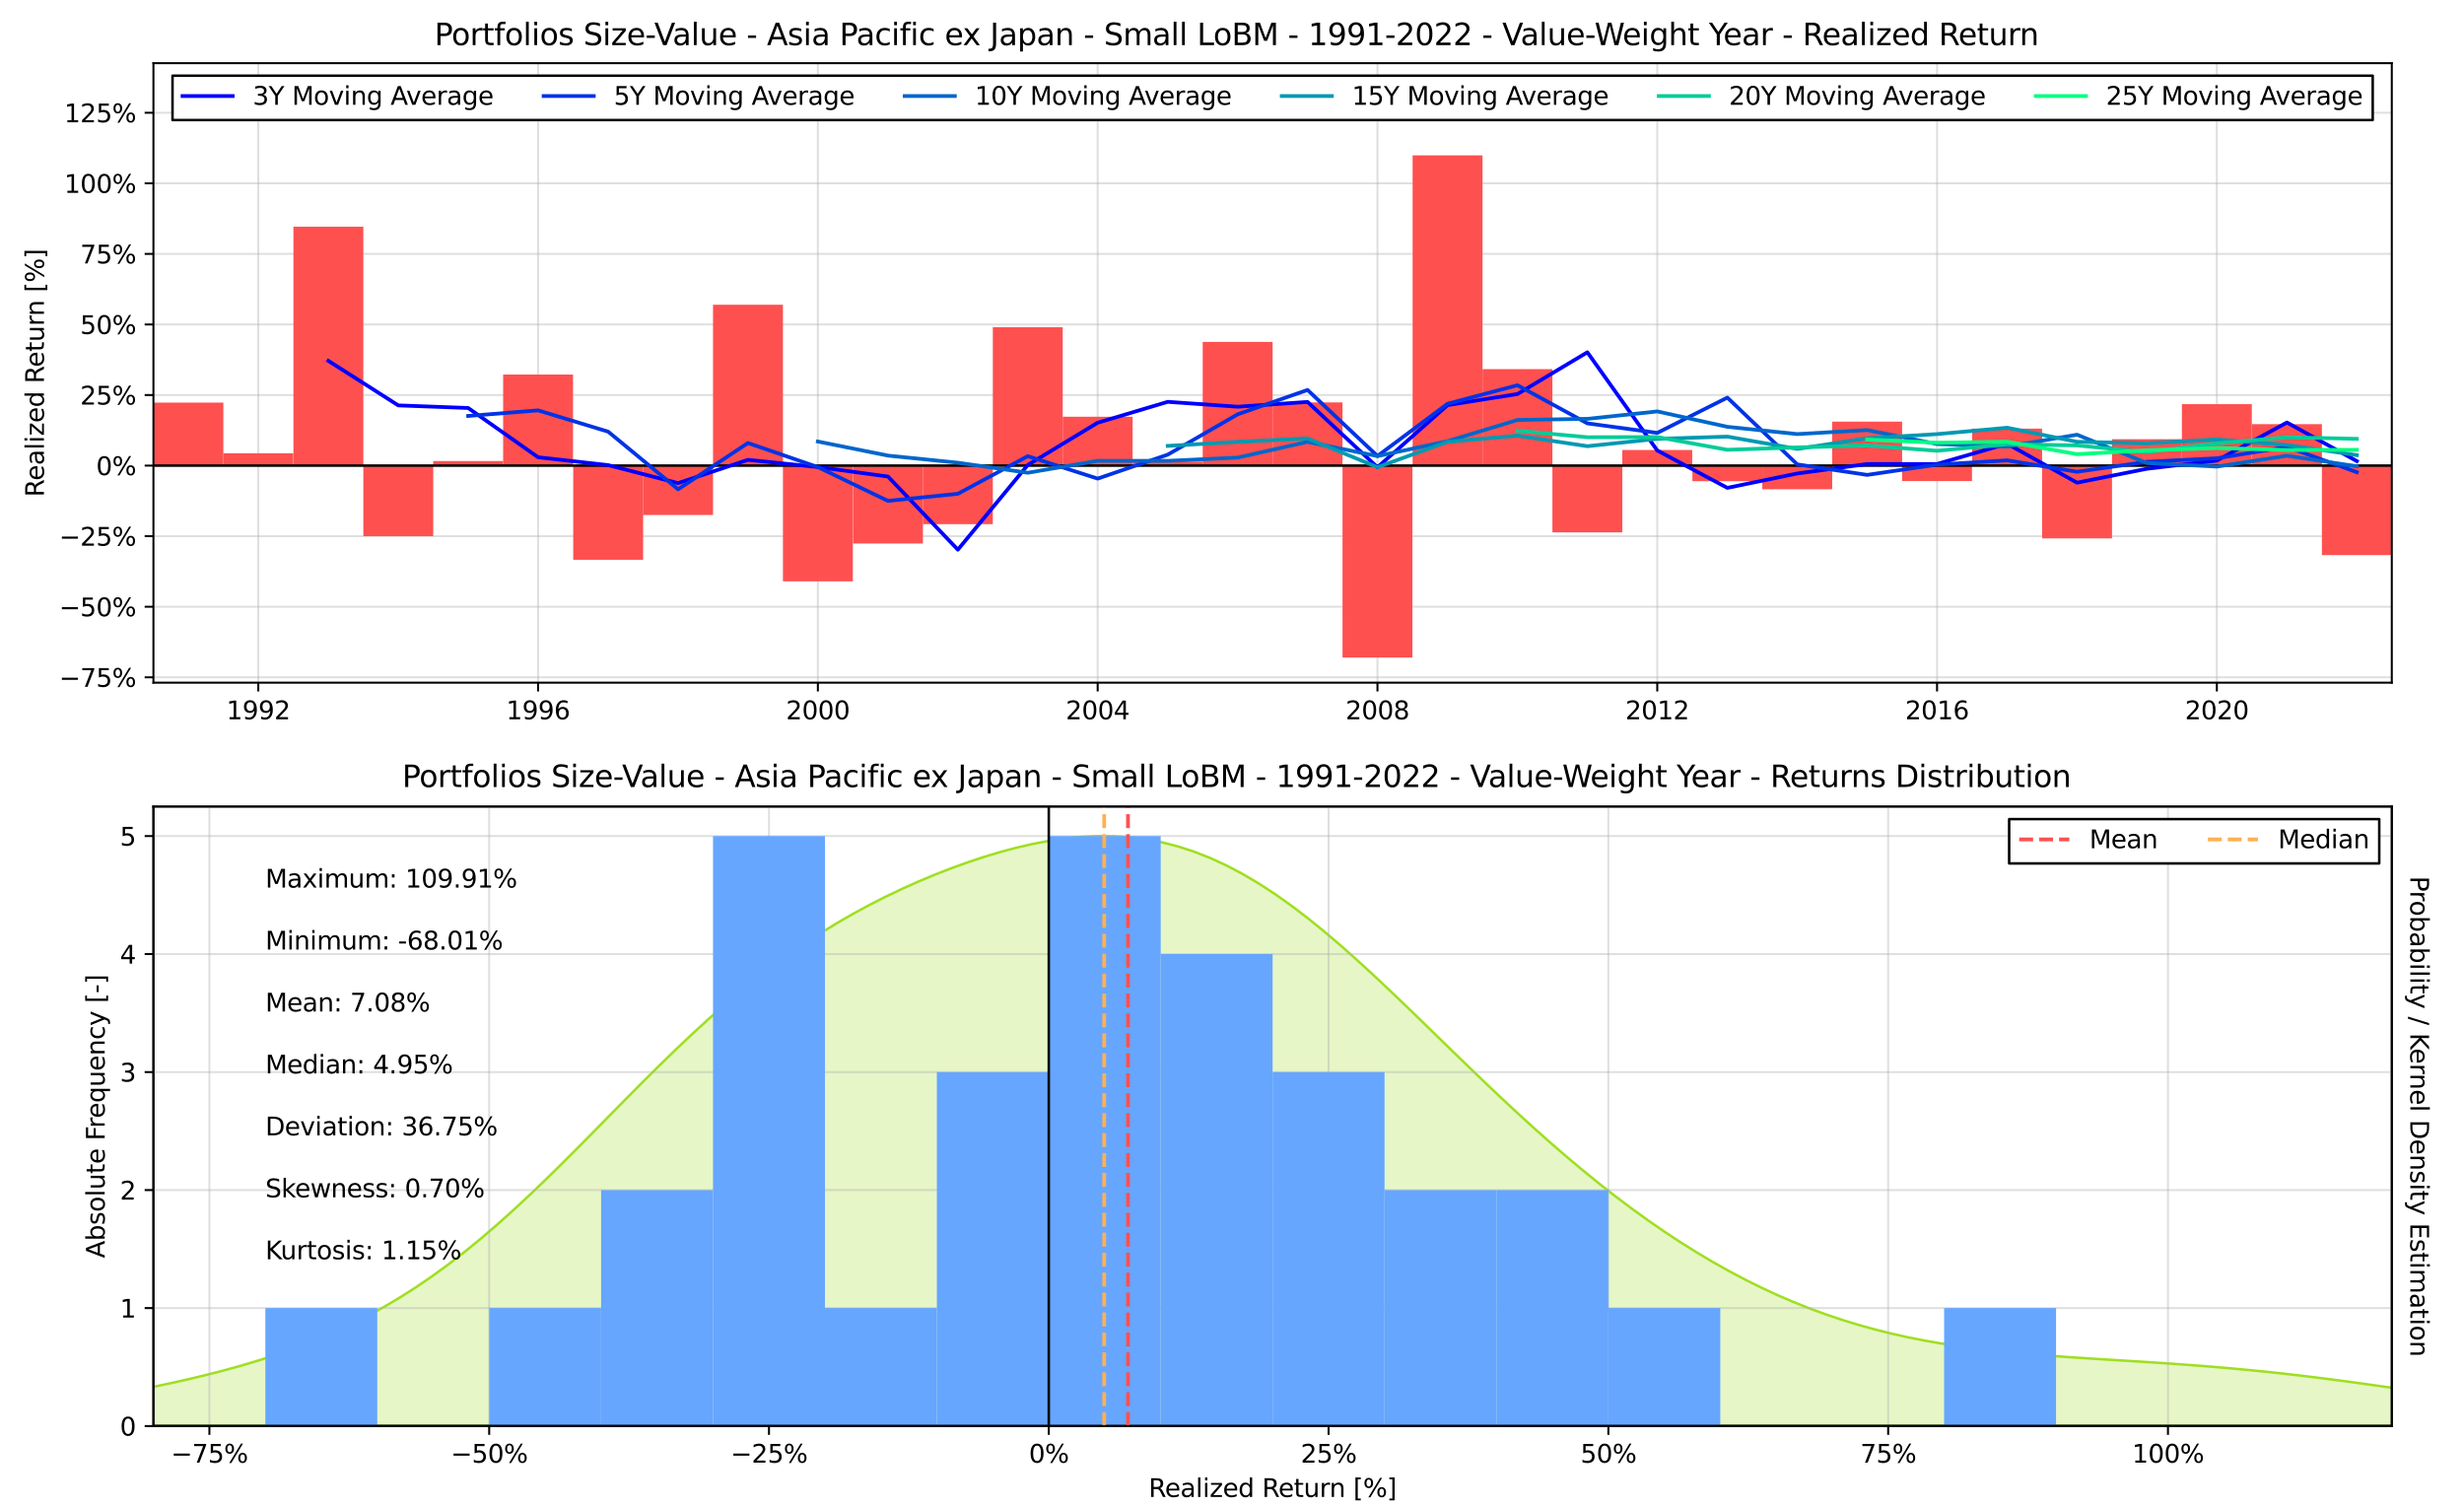 <?xml version="1.0" encoding="utf-8" standalone="no"?>
<!DOCTYPE svg PUBLIC "-//W3C//DTD SVG 1.1//EN"
  "http://www.w3.org/Graphics/SVG/1.1/DTD/svg11.dtd">
<svg xmlns:xlink="http://www.w3.org/1999/xlink" width="982.8pt" height="601.2pt" viewBox="0 0 982.8 601.2" xmlns="http://www.w3.org/2000/svg" version="1.1">
 <defs>
  <style type="text/css">*{stroke-linejoin: round; stroke-linecap: butt}</style>
 </defs>
 <g id="figure_1">
  <g id="patch_1">
   <path d="M 0 601.2 
L 982.8 601.2 
L 982.8 0 
L 0 0 
z
" style="fill: #ffffff"/>
  </g>
  <g id="axes_1">
   <g id="patch_2">
    <path d="M 61.2 272.291 
L 954 272.291 
L 954 25.2 
L 61.2 25.2 
z
" style="fill: #ffffff"/>
   </g>
   <g id="matplotlib.axis_1">
    <g id="xtick_1">
     <g id="line2d_1">
      <path d="M 103.021 272.291 
L 103.021 25.2 
" clip-path="url(#paf474bc46d)" style="fill: none; stroke: #b0b0b0; stroke-opacity: 0.4; stroke-width: 0.8; stroke-linecap: square"/>
     </g>
     <g id="line2d_2">
      <defs>
       <path id="m36e8f970c4" d="M 0 0 
L 0 3.5 
" style="stroke: #000000; stroke-width: 0.8"/>
      </defs>
      <g>
       <use xlink:href="#m36e8f970c4" x="103.021" y="272.291" style="stroke: #000000; stroke-width: 0.8"/>
      </g>
     </g>
     <g id="text_1">
      <!-- 1992 -->
      <g transform="translate(90.296 286.889) scale(0.1 -0.1)">
       <defs>
        <path id="DejaVuSans-31" d="M 794 531 
L 1825 531 
L 1825 4091 
L 703 3866 
L 703 4441 
L 1819 4666 
L 2450 4666 
L 2450 531 
L 3481 531 
L 3481 0 
L 794 0 
L 794 531 
z
" transform="scale(0.016)"/>
        <path id="DejaVuSans-39" d="M 703 97 
L 703 672 
Q 941 559 1184 500 
Q 1428 441 1663 441 
Q 2288 441 2617 861 
Q 2947 1281 2994 2138 
Q 2813 1869 2534 1725 
Q 2256 1581 1919 1581 
Q 1219 1581 811 2004 
Q 403 2428 403 3163 
Q 403 3881 828 4315 
Q 1253 4750 1959 4750 
Q 2769 4750 3195 4129 
Q 3622 3509 3622 2328 
Q 3622 1225 3098 567 
Q 2575 -91 1691 -91 
Q 1453 -91 1209 -44 
Q 966 3 703 97 
z
M 1959 2075 
Q 2384 2075 2632 2365 
Q 2881 2656 2881 3163 
Q 2881 3666 2632 3958 
Q 2384 4250 1959 4250 
Q 1534 4250 1286 3958 
Q 1038 3666 1038 3163 
Q 1038 2656 1286 2365 
Q 1534 2075 1959 2075 
z
" transform="scale(0.016)"/>
        <path id="DejaVuSans-32" d="M 1228 531 
L 3431 531 
L 3431 0 
L 469 0 
L 469 531 
Q 828 903 1448 1529 
Q 2069 2156 2228 2338 
Q 2531 2678 2651 2914 
Q 2772 3150 2772 3378 
Q 2772 3750 2511 3984 
Q 2250 4219 1831 4219 
Q 1534 4219 1204 4116 
Q 875 4013 500 3803 
L 500 4441 
Q 881 4594 1212 4672 
Q 1544 4750 1819 4750 
Q 2544 4750 2975 4387 
Q 3406 4025 3406 3419 
Q 3406 3131 3298 2873 
Q 3191 2616 2906 2266 
Q 2828 2175 2409 1742 
Q 1991 1309 1228 531 
z
" transform="scale(0.016)"/>
       </defs>
       <use xlink:href="#DejaVuSans-31"/>
       <use xlink:href="#DejaVuSans-39" x="63.623"/>
       <use xlink:href="#DejaVuSans-39" x="127.246"/>
       <use xlink:href="#DejaVuSans-32" x="190.869"/>
      </g>
     </g>
    </g>
    <g id="xtick_2">
     <g id="line2d_3">
      <path d="M 214.621 272.291 
L 214.621 25.2 
" clip-path="url(#paf474bc46d)" style="fill: none; stroke: #b0b0b0; stroke-opacity: 0.4; stroke-width: 0.8; stroke-linecap: square"/>
     </g>
     <g id="line2d_4">
      <g>
       <use xlink:href="#m36e8f970c4" x="214.621" y="272.291" style="stroke: #000000; stroke-width: 0.8"/>
      </g>
     </g>
     <g id="text_2">
      <!-- 1996 -->
      <g transform="translate(201.896 286.889) scale(0.1 -0.1)">
       <defs>
        <path id="DejaVuSans-36" d="M 2113 2584 
Q 1688 2584 1439 2293 
Q 1191 2003 1191 1497 
Q 1191 994 1439 701 
Q 1688 409 2113 409 
Q 2538 409 2786 701 
Q 3034 994 3034 1497 
Q 3034 2003 2786 2293 
Q 2538 2584 2113 2584 
z
M 3366 4563 
L 3366 3988 
Q 3128 4100 2886 4159 
Q 2644 4219 2406 4219 
Q 1781 4219 1451 3797 
Q 1122 3375 1075 2522 
Q 1259 2794 1537 2939 
Q 1816 3084 2150 3084 
Q 2853 3084 3261 2657 
Q 3669 2231 3669 1497 
Q 3669 778 3244 343 
Q 2819 -91 2113 -91 
Q 1303 -91 875 529 
Q 447 1150 447 2328 
Q 447 3434 972 4092 
Q 1497 4750 2381 4750 
Q 2619 4750 2861 4703 
Q 3103 4656 3366 4563 
z
" transform="scale(0.016)"/>
       </defs>
       <use xlink:href="#DejaVuSans-31"/>
       <use xlink:href="#DejaVuSans-39" x="63.623"/>
       <use xlink:href="#DejaVuSans-39" x="127.246"/>
       <use xlink:href="#DejaVuSans-36" x="190.869"/>
      </g>
     </g>
    </g>
    <g id="xtick_3">
     <g id="line2d_5">
      <path d="M 326.221 272.291 
L 326.221 25.2 
" clip-path="url(#paf474bc46d)" style="fill: none; stroke: #b0b0b0; stroke-opacity: 0.4; stroke-width: 0.8; stroke-linecap: square"/>
     </g>
     <g id="line2d_6">
      <g>
       <use xlink:href="#m36e8f970c4" x="326.221" y="272.291" style="stroke: #000000; stroke-width: 0.8"/>
      </g>
     </g>
     <g id="text_3">
      <!-- 2000 -->
      <g transform="translate(313.496 286.889) scale(0.1 -0.1)">
       <defs>
        <path id="DejaVuSans-30" d="M 2034 4250 
Q 1547 4250 1301 3770 
Q 1056 3291 1056 2328 
Q 1056 1369 1301 889 
Q 1547 409 2034 409 
Q 2525 409 2770 889 
Q 3016 1369 3016 2328 
Q 3016 3291 2770 3770 
Q 2525 4250 2034 4250 
z
M 2034 4750 
Q 2819 4750 3233 4129 
Q 3647 3509 3647 2328 
Q 3647 1150 3233 529 
Q 2819 -91 2034 -91 
Q 1250 -91 836 529 
Q 422 1150 422 2328 
Q 422 3509 836 4129 
Q 1250 4750 2034 4750 
z
" transform="scale(0.016)"/>
       </defs>
       <use xlink:href="#DejaVuSans-32"/>
       <use xlink:href="#DejaVuSans-30" x="63.623"/>
       <use xlink:href="#DejaVuSans-30" x="127.246"/>
       <use xlink:href="#DejaVuSans-30" x="190.869"/>
      </g>
     </g>
    </g>
    <g id="xtick_4">
     <g id="line2d_7">
      <path d="M 437.821 272.291 
L 437.821 25.2 
" clip-path="url(#paf474bc46d)" style="fill: none; stroke: #b0b0b0; stroke-opacity: 0.4; stroke-width: 0.8; stroke-linecap: square"/>
     </g>
     <g id="line2d_8">
      <g>
       <use xlink:href="#m36e8f970c4" x="437.821" y="272.291" style="stroke: #000000; stroke-width: 0.8"/>
      </g>
     </g>
     <g id="text_4">
      <!-- 2004 -->
      <g transform="translate(425.096 286.889) scale(0.1 -0.1)">
       <defs>
        <path id="DejaVuSans-34" d="M 2419 4116 
L 825 1625 
L 2419 1625 
L 2419 4116 
z
M 2253 4666 
L 3047 4666 
L 3047 1625 
L 3713 1625 
L 3713 1100 
L 3047 1100 
L 3047 0 
L 2419 0 
L 2419 1100 
L 313 1100 
L 313 1709 
L 2253 4666 
z
" transform="scale(0.016)"/>
       </defs>
       <use xlink:href="#DejaVuSans-32"/>
       <use xlink:href="#DejaVuSans-30" x="63.623"/>
       <use xlink:href="#DejaVuSans-30" x="127.246"/>
       <use xlink:href="#DejaVuSans-34" x="190.869"/>
      </g>
     </g>
    </g>
    <g id="xtick_5">
     <g id="line2d_9">
      <path d="M 549.421 272.291 
L 549.421 25.2 
" clip-path="url(#paf474bc46d)" style="fill: none; stroke: #b0b0b0; stroke-opacity: 0.4; stroke-width: 0.8; stroke-linecap: square"/>
     </g>
     <g id="line2d_10">
      <g>
       <use xlink:href="#m36e8f970c4" x="549.421" y="272.291" style="stroke: #000000; stroke-width: 0.8"/>
      </g>
     </g>
     <g id="text_5">
      <!-- 2008 -->
      <g transform="translate(536.696 286.889) scale(0.1 -0.1)">
       <defs>
        <path id="DejaVuSans-38" d="M 2034 2216 
Q 1584 2216 1326 1975 
Q 1069 1734 1069 1313 
Q 1069 891 1326 650 
Q 1584 409 2034 409 
Q 2484 409 2743 651 
Q 3003 894 3003 1313 
Q 3003 1734 2745 1975 
Q 2488 2216 2034 2216 
z
M 1403 2484 
Q 997 2584 770 2862 
Q 544 3141 544 3541 
Q 544 4100 942 4425 
Q 1341 4750 2034 4750 
Q 2731 4750 3128 4425 
Q 3525 4100 3525 3541 
Q 3525 3141 3298 2862 
Q 3072 2584 2669 2484 
Q 3125 2378 3379 2068 
Q 3634 1759 3634 1313 
Q 3634 634 3220 271 
Q 2806 -91 2034 -91 
Q 1263 -91 848 271 
Q 434 634 434 1313 
Q 434 1759 690 2068 
Q 947 2378 1403 2484 
z
M 1172 3481 
Q 1172 3119 1398 2916 
Q 1625 2713 2034 2713 
Q 2441 2713 2670 2916 
Q 2900 3119 2900 3481 
Q 2900 3844 2670 4047 
Q 2441 4250 2034 4250 
Q 1625 4250 1398 4047 
Q 1172 3844 1172 3481 
z
" transform="scale(0.016)"/>
       </defs>
       <use xlink:href="#DejaVuSans-32"/>
       <use xlink:href="#DejaVuSans-30" x="63.623"/>
       <use xlink:href="#DejaVuSans-30" x="127.246"/>
       <use xlink:href="#DejaVuSans-38" x="190.869"/>
      </g>
     </g>
    </g>
    <g id="xtick_6">
     <g id="line2d_11">
      <path d="M 661.021 272.291 
L 661.021 25.2 
" clip-path="url(#paf474bc46d)" style="fill: none; stroke: #b0b0b0; stroke-opacity: 0.4; stroke-width: 0.8; stroke-linecap: square"/>
     </g>
     <g id="line2d_12">
      <g>
       <use xlink:href="#m36e8f970c4" x="661.021" y="272.291" style="stroke: #000000; stroke-width: 0.8"/>
      </g>
     </g>
     <g id="text_6">
      <!-- 2012 -->
      <g transform="translate(648.296 286.889) scale(0.1 -0.1)">
       <use xlink:href="#DejaVuSans-32"/>
       <use xlink:href="#DejaVuSans-30" x="63.623"/>
       <use xlink:href="#DejaVuSans-31" x="127.246"/>
       <use xlink:href="#DejaVuSans-32" x="190.869"/>
      </g>
     </g>
    </g>
    <g id="xtick_7">
     <g id="line2d_13">
      <path d="M 772.621 272.291 
L 772.621 25.2 
" clip-path="url(#paf474bc46d)" style="fill: none; stroke: #b0b0b0; stroke-opacity: 0.4; stroke-width: 0.8; stroke-linecap: square"/>
     </g>
     <g id="line2d_14">
      <g>
       <use xlink:href="#m36e8f970c4" x="772.621" y="272.291" style="stroke: #000000; stroke-width: 0.8"/>
      </g>
     </g>
     <g id="text_7">
      <!-- 2016 -->
      <g transform="translate(759.896 286.889) scale(0.1 -0.1)">
       <use xlink:href="#DejaVuSans-32"/>
       <use xlink:href="#DejaVuSans-30" x="63.623"/>
       <use xlink:href="#DejaVuSans-31" x="127.246"/>
       <use xlink:href="#DejaVuSans-36" x="190.869"/>
      </g>
     </g>
    </g>
    <g id="xtick_8">
     <g id="line2d_15">
      <path d="M 884.221 272.291 
L 884.221 25.2 
" clip-path="url(#paf474bc46d)" style="fill: none; stroke: #b0b0b0; stroke-opacity: 0.4; stroke-width: 0.8; stroke-linecap: square"/>
     </g>
     <g id="line2d_16">
      <g>
       <use xlink:href="#m36e8f970c4" x="884.221" y="272.291" style="stroke: #000000; stroke-width: 0.8"/>
      </g>
     </g>
     <g id="text_8">
      <!-- 2020 -->
      <g transform="translate(871.496 286.889) scale(0.1 -0.1)">
       <use xlink:href="#DejaVuSans-32"/>
       <use xlink:href="#DejaVuSans-30" x="63.623"/>
       <use xlink:href="#DejaVuSans-32" x="127.246"/>
       <use xlink:href="#DejaVuSans-30" x="190.869"/>
      </g>
     </g>
    </g>
   </g>
   <g id="matplotlib.axis_2">
    <g id="ytick_1">
     <g id="line2d_17">
      <path d="M 61.2 270.145 
L 954 270.145 
" clip-path="url(#paf474bc46d)" style="fill: none; stroke: #b0b0b0; stroke-opacity: 0.4; stroke-width: 0.8; stroke-linecap: square"/>
     </g>
     <g id="line2d_18">
      <defs>
       <path id="m218fadba5c" d="M 0 0 
L -3.5 0 
" style="stroke: #000000; stroke-width: 0.8"/>
      </defs>
      <g>
       <use xlink:href="#m218fadba5c" x="61.2" y="270.145" style="stroke: #000000; stroke-width: 0.8"/>
      </g>
     </g>
     <g id="text_9">
      <!-- −75% -->
      <g transform="translate(23.594 273.944) scale(0.1 -0.1)">
       <defs>
        <path id="DejaVuSans-2212" d="M 678 2272 
L 4684 2272 
L 4684 1741 
L 678 1741 
L 678 2272 
z
" transform="scale(0.016)"/>
        <path id="DejaVuSans-37" d="M 525 4666 
L 3525 4666 
L 3525 4397 
L 1831 0 
L 1172 0 
L 2766 4134 
L 525 4134 
L 525 4666 
z
" transform="scale(0.016)"/>
        <path id="DejaVuSans-35" d="M 691 4666 
L 3169 4666 
L 3169 4134 
L 1269 4134 
L 1269 2991 
Q 1406 3038 1543 3061 
Q 1681 3084 1819 3084 
Q 2600 3084 3056 2656 
Q 3513 2228 3513 1497 
Q 3513 744 3044 326 
Q 2575 -91 1722 -91 
Q 1428 -91 1123 -41 
Q 819 9 494 109 
L 494 744 
Q 775 591 1075 516 
Q 1375 441 1709 441 
Q 2250 441 2565 725 
Q 2881 1009 2881 1497 
Q 2881 1984 2565 2268 
Q 2250 2553 1709 2553 
Q 1456 2553 1204 2497 
Q 953 2441 691 2322 
L 691 4666 
z
" transform="scale(0.016)"/>
        <path id="DejaVuSans-25" d="M 4653 2053 
Q 4381 2053 4226 1822 
Q 4072 1591 4072 1178 
Q 4072 772 4226 539 
Q 4381 306 4653 306 
Q 4919 306 5073 539 
Q 5228 772 5228 1178 
Q 5228 1588 5073 1820 
Q 4919 2053 4653 2053 
z
M 4653 2450 
Q 5147 2450 5437 2106 
Q 5728 1763 5728 1178 
Q 5728 594 5436 251 
Q 5144 -91 4653 -91 
Q 4153 -91 3862 251 
Q 3572 594 3572 1178 
Q 3572 1766 3864 2108 
Q 4156 2450 4653 2450 
z
M 1428 4353 
Q 1159 4353 1004 4120 
Q 850 3888 850 3481 
Q 850 3069 1003 2837 
Q 1156 2606 1428 2606 
Q 1700 2606 1854 2837 
Q 2009 3069 2009 3481 
Q 2009 3884 1853 4118 
Q 1697 4353 1428 4353 
z
M 4250 4750 
L 4750 4750 
L 1831 -91 
L 1331 -91 
L 4250 4750 
z
M 1428 4750 
Q 1922 4750 2215 4408 
Q 2509 4066 2509 3481 
Q 2509 2891 2217 2550 
Q 1925 2209 1428 2209 
Q 931 2209 642 2551 
Q 353 2894 353 3481 
Q 353 4063 643 4406 
Q 934 4750 1428 4750 
z
" transform="scale(0.016)"/>
       </defs>
       <use xlink:href="#DejaVuSans-2212"/>
       <use xlink:href="#DejaVuSans-37" x="83.789"/>
       <use xlink:href="#DejaVuSans-35" x="147.412"/>
       <use xlink:href="#DejaVuSans-25" x="211.035"/>
      </g>
     </g>
    </g>
    <g id="ytick_2">
     <g id="line2d_19">
      <path d="M 61.2 241.999 
L 954 241.999 
" clip-path="url(#paf474bc46d)" style="fill: none; stroke: #b0b0b0; stroke-opacity: 0.4; stroke-width: 0.8; stroke-linecap: square"/>
     </g>
     <g id="line2d_20">
      <g>
       <use xlink:href="#m218fadba5c" x="61.2" y="241.999" style="stroke: #000000; stroke-width: 0.8"/>
      </g>
     </g>
     <g id="text_10">
      <!-- −50% -->
      <g transform="translate(23.594 245.798) scale(0.1 -0.1)">
       <use xlink:href="#DejaVuSans-2212"/>
       <use xlink:href="#DejaVuSans-35" x="83.789"/>
       <use xlink:href="#DejaVuSans-30" x="147.412"/>
       <use xlink:href="#DejaVuSans-25" x="211.035"/>
      </g>
     </g>
    </g>
    <g id="ytick_3">
     <g id="line2d_21">
      <path d="M 61.2 213.853 
L 954 213.853 
" clip-path="url(#paf474bc46d)" style="fill: none; stroke: #b0b0b0; stroke-opacity: 0.4; stroke-width: 0.8; stroke-linecap: square"/>
     </g>
     <g id="line2d_22">
      <g>
       <use xlink:href="#m218fadba5c" x="61.2" y="213.853" style="stroke: #000000; stroke-width: 0.8"/>
      </g>
     </g>
     <g id="text_11">
      <!-- −25% -->
      <g transform="translate(23.594 217.652) scale(0.1 -0.1)">
       <use xlink:href="#DejaVuSans-2212"/>
       <use xlink:href="#DejaVuSans-32" x="83.789"/>
       <use xlink:href="#DejaVuSans-35" x="147.412"/>
       <use xlink:href="#DejaVuSans-25" x="211.035"/>
      </g>
     </g>
    </g>
    <g id="ytick_4">
     <g id="line2d_23">
      <path d="M 61.2 185.707 
L 954 185.707 
" clip-path="url(#paf474bc46d)" style="fill: none; stroke: #b0b0b0; stroke-opacity: 0.4; stroke-width: 0.8; stroke-linecap: square"/>
     </g>
     <g id="line2d_24">
      <g>
       <use xlink:href="#m218fadba5c" x="61.2" y="185.707" style="stroke: #000000; stroke-width: 0.8"/>
      </g>
     </g>
     <g id="text_12">
      <!-- 0% -->
      <g transform="translate(38.336 189.507) scale(0.1 -0.1)">
       <use xlink:href="#DejaVuSans-30"/>
       <use xlink:href="#DejaVuSans-25" x="63.623"/>
      </g>
     </g>
    </g>
    <g id="ytick_5">
     <g id="line2d_25">
      <path d="M 61.2 157.561 
L 954 157.561 
" clip-path="url(#paf474bc46d)" style="fill: none; stroke: #b0b0b0; stroke-opacity: 0.4; stroke-width: 0.8; stroke-linecap: square"/>
     </g>
     <g id="line2d_26">
      <g>
       <use xlink:href="#m218fadba5c" x="61.2" y="157.561" style="stroke: #000000; stroke-width: 0.8"/>
      </g>
     </g>
     <g id="text_13">
      <!-- 25% -->
      <g transform="translate(31.973 161.361) scale(0.1 -0.1)">
       <use xlink:href="#DejaVuSans-32"/>
       <use xlink:href="#DejaVuSans-35" x="63.623"/>
       <use xlink:href="#DejaVuSans-25" x="127.246"/>
      </g>
     </g>
    </g>
    <g id="ytick_6">
     <g id="line2d_27">
      <path d="M 61.2 129.416 
L 954 129.416 
" clip-path="url(#paf474bc46d)" style="fill: none; stroke: #b0b0b0; stroke-opacity: 0.4; stroke-width: 0.8; stroke-linecap: square"/>
     </g>
     <g id="line2d_28">
      <g>
       <use xlink:href="#m218fadba5c" x="61.2" y="129.416" style="stroke: #000000; stroke-width: 0.8"/>
      </g>
     </g>
     <g id="text_14">
      <!-- 50% -->
      <g transform="translate(31.973 133.215) scale(0.1 -0.1)">
       <use xlink:href="#DejaVuSans-35"/>
       <use xlink:href="#DejaVuSans-30" x="63.623"/>
       <use xlink:href="#DejaVuSans-25" x="127.246"/>
      </g>
     </g>
    </g>
    <g id="ytick_7">
     <g id="line2d_29">
      <path d="M 61.2 101.27 
L 954 101.27 
" clip-path="url(#paf474bc46d)" style="fill: none; stroke: #b0b0b0; stroke-opacity: 0.4; stroke-width: 0.8; stroke-linecap: square"/>
     </g>
     <g id="line2d_30">
      <g>
       <use xlink:href="#m218fadba5c" x="61.2" y="101.27" style="stroke: #000000; stroke-width: 0.8"/>
      </g>
     </g>
     <g id="text_15">
      <!-- 75% -->
      <g transform="translate(31.973 105.069) scale(0.1 -0.1)">
       <use xlink:href="#DejaVuSans-37"/>
       <use xlink:href="#DejaVuSans-35" x="63.623"/>
       <use xlink:href="#DejaVuSans-25" x="127.246"/>
      </g>
     </g>
    </g>
    <g id="ytick_8">
     <g id="line2d_31">
      <path d="M 61.2 73.124 
L 954 73.124 
" clip-path="url(#paf474bc46d)" style="fill: none; stroke: #b0b0b0; stroke-opacity: 0.4; stroke-width: 0.8; stroke-linecap: square"/>
     </g>
     <g id="line2d_32">
      <g>
       <use xlink:href="#m218fadba5c" x="61.2" y="73.124" style="stroke: #000000; stroke-width: 0.8"/>
      </g>
     </g>
     <g id="text_16">
      <!-- 100% -->
      <g transform="translate(25.611 76.923) scale(0.1 -0.1)">
       <use xlink:href="#DejaVuSans-31"/>
       <use xlink:href="#DejaVuSans-30" x="63.623"/>
       <use xlink:href="#DejaVuSans-30" x="127.246"/>
       <use xlink:href="#DejaVuSans-25" x="190.869"/>
      </g>
     </g>
    </g>
    <g id="ytick_9">
     <g id="line2d_33">
      <path d="M 61.2 44.978 
L 954 44.978 
" clip-path="url(#paf474bc46d)" style="fill: none; stroke: #b0b0b0; stroke-opacity: 0.4; stroke-width: 0.8; stroke-linecap: square"/>
     </g>
     <g id="line2d_34">
      <g>
       <use xlink:href="#m218fadba5c" x="61.2" y="44.978" style="stroke: #000000; stroke-width: 0.8"/>
      </g>
     </g>
     <g id="text_17">
      <!-- 125% -->
      <g transform="translate(25.611 48.777) scale(0.1 -0.1)">
       <use xlink:href="#DejaVuSans-31"/>
       <use xlink:href="#DejaVuSans-32" x="63.623"/>
       <use xlink:href="#DejaVuSans-35" x="127.246"/>
       <use xlink:href="#DejaVuSans-25" x="190.869"/>
      </g>
     </g>
    </g>
    <g id="text_18">
     <!-- Realized Return [%] -->
     <g transform="translate(17.514 198.21) rotate(-90) scale(0.1 -0.1)">
      <defs>
       <path id="DejaVuSans-52" d="M 2841 2188 
Q 3044 2119 3236 1894 
Q 3428 1669 3622 1275 
L 4263 0 
L 3584 0 
L 2988 1197 
Q 2756 1666 2539 1819 
Q 2322 1972 1947 1972 
L 1259 1972 
L 1259 0 
L 628 0 
L 628 4666 
L 2053 4666 
Q 2853 4666 3247 4331 
Q 3641 3997 3641 3322 
Q 3641 2881 3436 2590 
Q 3231 2300 2841 2188 
z
M 1259 4147 
L 1259 2491 
L 2053 2491 
Q 2509 2491 2742 2702 
Q 2975 2913 2975 3322 
Q 2975 3731 2742 3939 
Q 2509 4147 2053 4147 
L 1259 4147 
z
" transform="scale(0.016)"/>
       <path id="DejaVuSans-65" d="M 3597 1894 
L 3597 1613 
L 953 1613 
Q 991 1019 1311 708 
Q 1631 397 2203 397 
Q 2534 397 2845 478 
Q 3156 559 3463 722 
L 3463 178 
Q 3153 47 2828 -22 
Q 2503 -91 2169 -91 
Q 1331 -91 842 396 
Q 353 884 353 1716 
Q 353 2575 817 3079 
Q 1281 3584 2069 3584 
Q 2775 3584 3186 3129 
Q 3597 2675 3597 1894 
z
M 3022 2063 
Q 3016 2534 2758 2815 
Q 2500 3097 2075 3097 
Q 1594 3097 1305 2825 
Q 1016 2553 972 2059 
L 3022 2063 
z
" transform="scale(0.016)"/>
       <path id="DejaVuSans-61" d="M 2194 1759 
Q 1497 1759 1228 1600 
Q 959 1441 959 1056 
Q 959 750 1161 570 
Q 1363 391 1709 391 
Q 2188 391 2477 730 
Q 2766 1069 2766 1631 
L 2766 1759 
L 2194 1759 
z
M 3341 1997 
L 3341 0 
L 2766 0 
L 2766 531 
Q 2569 213 2275 61 
Q 1981 -91 1556 -91 
Q 1019 -91 701 211 
Q 384 513 384 1019 
Q 384 1609 779 1909 
Q 1175 2209 1959 2209 
L 2766 2209 
L 2766 2266 
Q 2766 2663 2505 2880 
Q 2244 3097 1772 3097 
Q 1472 3097 1187 3025 
Q 903 2953 641 2809 
L 641 3341 
Q 956 3463 1253 3523 
Q 1550 3584 1831 3584 
Q 2591 3584 2966 3190 
Q 3341 2797 3341 1997 
z
" transform="scale(0.016)"/>
       <path id="DejaVuSans-6c" d="M 603 4863 
L 1178 4863 
L 1178 0 
L 603 0 
L 603 4863 
z
" transform="scale(0.016)"/>
       <path id="DejaVuSans-69" d="M 603 3500 
L 1178 3500 
L 1178 0 
L 603 0 
L 603 3500 
z
M 603 4863 
L 1178 4863 
L 1178 4134 
L 603 4134 
L 603 4863 
z
" transform="scale(0.016)"/>
       <path id="DejaVuSans-7a" d="M 353 3500 
L 3084 3500 
L 3084 2975 
L 922 459 
L 3084 459 
L 3084 0 
L 275 0 
L 275 525 
L 2438 3041 
L 353 3041 
L 353 3500 
z
" transform="scale(0.016)"/>
       <path id="DejaVuSans-64" d="M 2906 2969 
L 2906 4863 
L 3481 4863 
L 3481 0 
L 2906 0 
L 2906 525 
Q 2725 213 2448 61 
Q 2172 -91 1784 -91 
Q 1150 -91 751 415 
Q 353 922 353 1747 
Q 353 2572 751 3078 
Q 1150 3584 1784 3584 
Q 2172 3584 2448 3432 
Q 2725 3281 2906 2969 
z
M 947 1747 
Q 947 1113 1208 752 
Q 1469 391 1925 391 
Q 2381 391 2643 752 
Q 2906 1113 2906 1747 
Q 2906 2381 2643 2742 
Q 2381 3103 1925 3103 
Q 1469 3103 1208 2742 
Q 947 2381 947 1747 
z
" transform="scale(0.016)"/>
       <path id="DejaVuSans-20" transform="scale(0.016)"/>
       <path id="DejaVuSans-74" d="M 1172 4494 
L 1172 3500 
L 2356 3500 
L 2356 3053 
L 1172 3053 
L 1172 1153 
Q 1172 725 1289 603 
Q 1406 481 1766 481 
L 2356 481 
L 2356 0 
L 1766 0 
Q 1100 0 847 248 
Q 594 497 594 1153 
L 594 3053 
L 172 3053 
L 172 3500 
L 594 3500 
L 594 4494 
L 1172 4494 
z
" transform="scale(0.016)"/>
       <path id="DejaVuSans-75" d="M 544 1381 
L 544 3500 
L 1119 3500 
L 1119 1403 
Q 1119 906 1312 657 
Q 1506 409 1894 409 
Q 2359 409 2629 706 
Q 2900 1003 2900 1516 
L 2900 3500 
L 3475 3500 
L 3475 0 
L 2900 0 
L 2900 538 
Q 2691 219 2414 64 
Q 2138 -91 1772 -91 
Q 1169 -91 856 284 
Q 544 659 544 1381 
z
M 1991 3584 
L 1991 3584 
z
" transform="scale(0.016)"/>
       <path id="DejaVuSans-72" d="M 2631 2963 
Q 2534 3019 2420 3045 
Q 2306 3072 2169 3072 
Q 1681 3072 1420 2755 
Q 1159 2438 1159 1844 
L 1159 0 
L 581 0 
L 581 3500 
L 1159 3500 
L 1159 2956 
Q 1341 3275 1631 3429 
Q 1922 3584 2338 3584 
Q 2397 3584 2469 3576 
Q 2541 3569 2628 3553 
L 2631 2963 
z
" transform="scale(0.016)"/>
       <path id="DejaVuSans-6e" d="M 3513 2113 
L 3513 0 
L 2938 0 
L 2938 2094 
Q 2938 2591 2744 2837 
Q 2550 3084 2163 3084 
Q 1697 3084 1428 2787 
Q 1159 2491 1159 1978 
L 1159 0 
L 581 0 
L 581 3500 
L 1159 3500 
L 1159 2956 
Q 1366 3272 1645 3428 
Q 1925 3584 2291 3584 
Q 2894 3584 3203 3211 
Q 3513 2838 3513 2113 
z
" transform="scale(0.016)"/>
       <path id="DejaVuSans-5b" d="M 550 4863 
L 1875 4863 
L 1875 4416 
L 1125 4416 
L 1125 -397 
L 1875 -397 
L 1875 -844 
L 550 -844 
L 550 4863 
z
" transform="scale(0.016)"/>
       <path id="DejaVuSans-5d" d="M 1947 4863 
L 1947 -844 
L 622 -844 
L 622 -397 
L 1369 -397 
L 1369 4416 
L 622 4416 
L 622 4863 
L 1947 4863 
z
" transform="scale(0.016)"/>
      </defs>
      <use xlink:href="#DejaVuSans-52"/>
      <use xlink:href="#DejaVuSans-65" x="64.982"/>
      <use xlink:href="#DejaVuSans-61" x="126.506"/>
      <use xlink:href="#DejaVuSans-6c" x="187.785"/>
      <use xlink:href="#DejaVuSans-69" x="215.568"/>
      <use xlink:href="#DejaVuSans-7a" x="243.352"/>
      <use xlink:href="#DejaVuSans-65" x="295.842"/>
      <use xlink:href="#DejaVuSans-64" x="357.365"/>
      <use xlink:href="#DejaVuSans-20" x="420.842"/>
      <use xlink:href="#DejaVuSans-52" x="452.629"/>
      <use xlink:href="#DejaVuSans-65" x="517.611"/>
      <use xlink:href="#DejaVuSans-74" x="579.135"/>
      <use xlink:href="#DejaVuSans-75" x="618.344"/>
      <use xlink:href="#DejaVuSans-72" x="681.723"/>
      <use xlink:href="#DejaVuSans-6e" x="721.086"/>
      <use xlink:href="#DejaVuSans-20" x="784.465"/>
      <use xlink:href="#DejaVuSans-5b" x="816.252"/>
      <use xlink:href="#DejaVuSans-25" x="855.266"/>
      <use xlink:href="#DejaVuSans-5d" x="950.285"/>
     </g>
    </g>
   </g>
   <g id="patch_3">
    <path d="M 61.2 185.707 
L 89.081 185.707 
L 89.081 160.567 
L 61.2 160.567 
z
" clip-path="url(#paf474bc46d)" style="fill: #ff5050"/>
   </g>
   <g id="patch_4">
    <path d="M 89.081 185.707 
L 116.962 185.707 
L 116.962 180.787 
L 89.081 180.787 
z
" clip-path="url(#paf474bc46d)" style="fill: #ff5050"/>
   </g>
   <g id="patch_5">
    <path d="M 117.038 185.707 
L 144.919 185.707 
L 144.919 90.428 
L 117.038 90.428 
z
" clip-path="url(#paf474bc46d)" style="fill: #ff5050"/>
   </g>
   <g id="patch_6">
    <path d="M 144.919 185.707 
L 172.8 185.707 
L 172.8 213.876 
L 144.919 213.876 
z
" clip-path="url(#paf474bc46d)" style="fill: #ff5050"/>
   </g>
   <g id="patch_7">
    <path d="M 172.8 185.707 
L 200.681 185.707 
L 200.681 183.883 
L 172.8 183.883 
z
" clip-path="url(#paf474bc46d)" style="fill: #ff5050"/>
   </g>
   <g id="patch_8">
    <path d="M 200.681 185.707 
L 228.562 185.707 
L 228.562 149.399 
L 200.681 149.399 
z
" clip-path="url(#paf474bc46d)" style="fill: #ff5050"/>
   </g>
   <g id="patch_9">
    <path d="M 228.638 185.707 
L 256.519 185.707 
L 256.519 223.276 
L 228.638 223.276 
z
" clip-path="url(#paf474bc46d)" style="fill: #ff5050"/>
   </g>
   <g id="patch_10">
    <path d="M 256.519 185.707 
L 284.4 185.707 
L 284.4 205.409 
L 256.519 205.409 
z
" clip-path="url(#paf474bc46d)" style="fill: #ff5050"/>
   </g>
   <g id="patch_11">
    <path d="M 284.4 185.707 
L 312.281 185.707 
L 312.281 121.546 
L 284.4 121.546 
z
" clip-path="url(#paf474bc46d)" style="fill: #ff5050"/>
   </g>
   <g id="patch_12">
    <path d="M 312.281 185.707 
L 340.162 185.707 
L 340.162 231.878 
L 312.281 231.878 
z
" clip-path="url(#paf474bc46d)" style="fill: #ff5050"/>
   </g>
   <g id="patch_13">
    <path d="M 340.238 185.707 
L 368.119 185.707 
L 368.119 216.792 
L 340.238 216.792 
z
" clip-path="url(#paf474bc46d)" style="fill: #ff5050"/>
   </g>
   <g id="patch_14">
    <path d="M 368.119 185.707 
L 396 185.707 
L 396 209.068 
L 368.119 209.068 
z
" clip-path="url(#paf474bc46d)" style="fill: #ff5050"/>
   </g>
   <g id="patch_15">
    <path d="M 396 185.707 
L 423.881 185.707 
L 423.881 130.519 
L 396 130.519 
z
" clip-path="url(#paf474bc46d)" style="fill: #ff5050"/>
   </g>
   <g id="patch_16">
    <path d="M 423.881 185.707 
L 451.762 185.707 
L 451.762 166.219 
L 423.881 166.219 
z
" clip-path="url(#paf474bc46d)" style="fill: #ff5050"/>
   </g>
   <g id="patch_17">
    <path d="M 451.838 185.707 
L 479.719 185.707 
L 479.719 184.086 
L 451.838 184.086 
z
" clip-path="url(#paf474bc46d)" style="fill: #ff5050"/>
   </g>
   <g id="patch_18">
    <path d="M 479.719 185.707 
L 507.6 185.707 
L 507.6 136.373 
L 479.719 136.373 
z
" clip-path="url(#paf474bc46d)" style="fill: #ff5050"/>
   </g>
   <g id="patch_19">
    <path d="M 507.6 185.707 
L 535.481 185.707 
L 535.481 160.5 
L 507.6 160.5 
z
" clip-path="url(#paf474bc46d)" style="fill: #ff5050"/>
   </g>
   <g id="patch_20">
    <path d="M 535.481 185.707 
L 563.362 185.707 
L 563.362 262.275 
L 535.481 262.275 
z
" clip-path="url(#paf474bc46d)" style="fill: #ff5050"/>
   </g>
   <g id="patch_21">
    <path d="M 563.438 185.707 
L 591.319 185.707 
L 591.319 61.967 
L 563.438 61.967 
z
" clip-path="url(#paf474bc46d)" style="fill: #ff5050"/>
   </g>
   <g id="patch_22">
    <path d="M 591.319 185.707 
L 619.2 185.707 
L 619.2 147.226 
L 591.319 147.226 
z
" clip-path="url(#paf474bc46d)" style="fill: #ff5050"/>
   </g>
   <g id="patch_23">
    <path d="M 619.2 185.707 
L 647.081 185.707 
L 647.081 212.345 
L 619.2 212.345 
z
" clip-path="url(#paf474bc46d)" style="fill: #ff5050"/>
   </g>
   <g id="patch_24">
    <path d="M 647.081 185.707 
L 674.962 185.707 
L 674.962 179.481 
L 647.081 179.481 
z
" clip-path="url(#paf474bc46d)" style="fill: #ff5050"/>
   </g>
   <g id="patch_25">
    <path d="M 675.038 185.707 
L 702.919 185.707 
L 702.919 191.933 
L 675.038 191.933 
z
" clip-path="url(#paf474bc46d)" style="fill: #ff5050"/>
   </g>
   <g id="patch_26">
    <path d="M 702.919 185.707 
L 730.8 185.707 
L 730.8 195.153 
L 702.919 195.153 
z
" clip-path="url(#paf474bc46d)" style="fill: #ff5050"/>
   </g>
   <g id="patch_27">
    <path d="M 730.8 185.707 
L 758.681 185.707 
L 758.681 168.167 
L 730.8 168.167 
z
" clip-path="url(#paf474bc46d)" style="fill: #ff5050"/>
   </g>
   <g id="patch_28">
    <path d="M 758.681 185.707 
L 786.562 185.707 
L 786.562 191.866 
L 758.681 191.866 
z
" clip-path="url(#paf474bc46d)" style="fill: #ff5050"/>
   </g>
   <g id="patch_29">
    <path d="M 786.638 185.707 
L 814.519 185.707 
L 814.519 170.959 
L 786.638 170.959 
z
" clip-path="url(#paf474bc46d)" style="fill: #ff5050"/>
   </g>
   <g id="patch_30">
    <path d="M 814.519 185.707 
L 842.4 185.707 
L 842.4 214.743 
L 814.519 214.743 
z
" clip-path="url(#paf474bc46d)" style="fill: #ff5050"/>
   </g>
   <g id="patch_31">
    <path d="M 842.4 185.707 
L 870.281 185.707 
L 870.281 175.181 
L 842.4 175.181 
z
" clip-path="url(#paf474bc46d)" style="fill: #ff5050"/>
   </g>
   <g id="patch_32">
    <path d="M 870.281 185.707 
L 898.162 185.707 
L 898.162 161.198 
L 870.281 161.198 
z
" clip-path="url(#paf474bc46d)" style="fill: #ff5050"/>
   </g>
   <g id="patch_33">
    <path d="M 898.238 185.707 
L 926.119 185.707 
L 926.119 169.18 
L 898.238 169.18 
z
" clip-path="url(#paf474bc46d)" style="fill: #ff5050"/>
   </g>
   <g id="patch_34">
    <path d="M 926.119 185.707 
L 954 185.707 
L 954 221.408 
L 926.119 221.408 
z
" clip-path="url(#paf474bc46d)" style="fill: #ff5050"/>
   </g>
   <g id="line2d_35">
    <path d="M 61.2 185.707 
L 954 185.707 
" clip-path="url(#paf474bc46d)" style="fill: none; stroke: #000000; stroke-linecap: square"/>
   </g>
   <g id="line2d_36">
    <path d="M 130.979 143.928 
L 158.86 161.697 
L 186.74 162.729 
L 214.621 182.386 
L 242.579 185.52 
L 270.46 192.695 
L 298.34 183.411 
L 326.221 186.278 
L 354.179 190.072 
L 382.06 219.246 
L 409.94 185.46 
L 437.821 168.602 
L 465.779 160.275 
L 493.66 162.226 
L 521.54 160.32 
L 549.421 186.383 
L 577.379 161.581 
L 605.26 157.156 
L 633.14 140.513 
L 661.021 179.684 
L 688.979 194.586 
L 716.86 188.856 
L 744.74 185.084 
L 772.621 185.062 
L 800.579 176.997 
L 828.46 192.522 
L 856.34 186.961 
L 884.221 183.707 
L 912.179 168.52 
L 940.06 183.929 
" clip-path="url(#paf474bc46d)" style="fill: none; stroke: #0000ff; stroke-width: 1.5; stroke-linecap: square"/>
   </g>
   <g id="line2d_37">
    <path d="M 186.74 165.908 
L 214.621 163.675 
L 242.579 172.173 
L 270.46 195.169 
L 298.34 176.703 
L 326.221 186.302 
L 354.179 199.78 
L 382.06 196.939 
L 409.94 181.961 
L 437.821 190.895 
L 465.779 181.337 
L 493.66 165.253 
L 521.54 155.539 
L 549.421 181.891 
L 577.379 161.04 
L 605.26 153.668 
L 633.14 168.863 
L 661.021 172.659 
L 688.979 158.59 
L 716.86 185.228 
L 744.74 189.416 
L 772.621 185.32 
L 800.579 183.616 
L 828.46 188.177 
L 856.34 184.183 
L 884.221 182.789 
L 912.179 178.252 
L 940.06 188.342 
" clip-path="url(#paf474bc46d)" style="fill: none; stroke: #0033e6; stroke-width: 1.5; stroke-linecap: square"/>
   </g>
   <g id="line2d_38">
    <path d="M 326.221 176.105 
L 354.179 181.728 
L 382.06 184.556 
L 409.94 188.565 
L 437.821 183.799 
L 465.779 183.819 
L 493.66 182.517 
L 521.54 176.239 
L 549.421 181.926 
L 577.379 175.968 
L 605.26 167.503 
L 633.14 167.058 
L 661.021 164.099 
L 688.979 170.241 
L 716.86 173.134 
L 744.74 171.542 
L 772.621 177.091 
L 800.579 178.137 
L 828.46 173.384 
L 856.34 184.705 
L 884.221 186.103 
L 912.179 181.786 
L 940.06 185.979 
" clip-path="url(#paf474bc46d)" style="fill: none; stroke: #0066cc; stroke-width: 1.5; stroke-linecap: square"/>
   </g>
   <g id="line2d_39">
    <path d="M 465.779 177.849 
L 493.66 176.236 
L 521.54 174.884 
L 549.421 186.34 
L 577.379 176.213 
L 605.26 173.769 
L 633.14 177.965 
L 661.021 175.046 
L 688.979 174.147 
L 716.86 179.054 
L 744.74 174.807 
L 772.621 173.145 
L 800.579 170.605 
L 828.46 176.22 
L 856.34 176.817 
L 884.221 175.291 
L 912.179 177.478 
L 940.06 181.539 
" clip-path="url(#paf474bc46d)" style="fill: none; stroke: #0099b2; stroke-width: 1.5; stroke-linecap: square"/>
   </g>
   <g id="line2d_40">
    <path d="M 605.26 171.804 
L 633.14 174.393 
L 661.021 174.327 
L 688.979 179.403 
L 716.86 178.467 
L 744.74 177.681 
L 772.621 179.804 
L 800.579 177.188 
L 828.46 177.655 
L 856.34 180.337 
L 884.221 176.803 
L 912.179 174.422 
L 940.06 175.039 
" clip-path="url(#paf474bc46d)" style="fill: none; stroke: #00cc99; stroke-width: 1.5; stroke-linecap: square"/>
   </g>
   <g id="line2d_41">
    <path d="M 744.74 175.326 
L 772.621 176.578 
L 800.579 176.185 
L 828.46 181.158 
L 856.34 179.61 
L 884.221 178.702 
L 912.179 179.494 
L 940.06 179.419 
" clip-path="url(#paf474bc46d)" style="fill: none; stroke: #00ff80; stroke-width: 1.5; stroke-linecap: square"/>
   </g>
   <g id="patch_35">
    <path d="M 61.2 272.291 
L 61.2 25.2 
" style="fill: none; stroke: #000000; stroke-width: 0.8; stroke-linejoin: miter; stroke-linecap: square"/>
   </g>
   <g id="patch_36">
    <path d="M 954 272.291 
L 954 25.2 
" style="fill: none; stroke: #000000; stroke-width: 0.8; stroke-linejoin: miter; stroke-linecap: square"/>
   </g>
   <g id="patch_37">
    <path d="M 61.2 272.291 
L 954 272.291 
" style="fill: none; stroke: #000000; stroke-width: 0.8; stroke-linejoin: miter; stroke-linecap: square"/>
   </g>
   <g id="patch_38">
    <path d="M 61.2 25.2 
L 954 25.2 
" style="fill: none; stroke: #000000; stroke-width: 0.8; stroke-linejoin: miter; stroke-linecap: square"/>
   </g>
   <g id="text_19">
    <!-- Portfolios Size-Value - Asia Pacific ex Japan - Small LoBM - 1991-2022 - Value-Weight Year - Realized Return -->
    <g transform="translate(173.29 18) scale(0.12 -0.12)">
     <defs>
      <path id="DejaVuSans-50" d="M 1259 4147 
L 1259 2394 
L 2053 2394 
Q 2494 2394 2734 2622 
Q 2975 2850 2975 3272 
Q 2975 3691 2734 3919 
Q 2494 4147 2053 4147 
L 1259 4147 
z
M 628 4666 
L 2053 4666 
Q 2838 4666 3239 4311 
Q 3641 3956 3641 3272 
Q 3641 2581 3239 2228 
Q 2838 1875 2053 1875 
L 1259 1875 
L 1259 0 
L 628 0 
L 628 4666 
z
" transform="scale(0.016)"/>
      <path id="DejaVuSans-6f" d="M 1959 3097 
Q 1497 3097 1228 2736 
Q 959 2375 959 1747 
Q 959 1119 1226 758 
Q 1494 397 1959 397 
Q 2419 397 2687 759 
Q 2956 1122 2956 1747 
Q 2956 2369 2687 2733 
Q 2419 3097 1959 3097 
z
M 1959 3584 
Q 2709 3584 3137 3096 
Q 3566 2609 3566 1747 
Q 3566 888 3137 398 
Q 2709 -91 1959 -91 
Q 1206 -91 779 398 
Q 353 888 353 1747 
Q 353 2609 779 3096 
Q 1206 3584 1959 3584 
z
" transform="scale(0.016)"/>
      <path id="DejaVuSans-66" d="M 2375 4863 
L 2375 4384 
L 1825 4384 
Q 1516 4384 1395 4259 
Q 1275 4134 1275 3809 
L 1275 3500 
L 2222 3500 
L 2222 3053 
L 1275 3053 
L 1275 0 
L 697 0 
L 697 3053 
L 147 3053 
L 147 3500 
L 697 3500 
L 697 3744 
Q 697 4328 969 4595 
Q 1241 4863 1831 4863 
L 2375 4863 
z
" transform="scale(0.016)"/>
      <path id="DejaVuSans-73" d="M 2834 3397 
L 2834 2853 
Q 2591 2978 2328 3040 
Q 2066 3103 1784 3103 
Q 1356 3103 1142 2972 
Q 928 2841 928 2578 
Q 928 2378 1081 2264 
Q 1234 2150 1697 2047 
L 1894 2003 
Q 2506 1872 2764 1633 
Q 3022 1394 3022 966 
Q 3022 478 2636 193 
Q 2250 -91 1575 -91 
Q 1294 -91 989 -36 
Q 684 19 347 128 
L 347 722 
Q 666 556 975 473 
Q 1284 391 1588 391 
Q 1994 391 2212 530 
Q 2431 669 2431 922 
Q 2431 1156 2273 1281 
Q 2116 1406 1581 1522 
L 1381 1569 
Q 847 1681 609 1914 
Q 372 2147 372 2553 
Q 372 3047 722 3315 
Q 1072 3584 1716 3584 
Q 2034 3584 2315 3537 
Q 2597 3491 2834 3397 
z
" transform="scale(0.016)"/>
      <path id="DejaVuSans-53" d="M 3425 4513 
L 3425 3897 
Q 3066 4069 2747 4153 
Q 2428 4238 2131 4238 
Q 1616 4238 1336 4038 
Q 1056 3838 1056 3469 
Q 1056 3159 1242 3001 
Q 1428 2844 1947 2747 
L 2328 2669 
Q 3034 2534 3370 2195 
Q 3706 1856 3706 1288 
Q 3706 609 3251 259 
Q 2797 -91 1919 -91 
Q 1588 -91 1214 -16 
Q 841 59 441 206 
L 441 856 
Q 825 641 1194 531 
Q 1563 422 1919 422 
Q 2459 422 2753 634 
Q 3047 847 3047 1241 
Q 3047 1584 2836 1778 
Q 2625 1972 2144 2069 
L 1759 2144 
Q 1053 2284 737 2584 
Q 422 2884 422 3419 
Q 422 4038 858 4394 
Q 1294 4750 2059 4750 
Q 2388 4750 2728 4690 
Q 3069 4631 3425 4513 
z
" transform="scale(0.016)"/>
      <path id="DejaVuSans-2d" d="M 313 2009 
L 1997 2009 
L 1997 1497 
L 313 1497 
L 313 2009 
z
" transform="scale(0.016)"/>
      <path id="DejaVuSans-56" d="M 1831 0 
L 50 4666 
L 709 4666 
L 2188 738 
L 3669 4666 
L 4325 4666 
L 2547 0 
L 1831 0 
z
" transform="scale(0.016)"/>
      <path id="DejaVuSans-41" d="M 2188 4044 
L 1331 1722 
L 3047 1722 
L 2188 4044 
z
M 1831 4666 
L 2547 4666 
L 4325 0 
L 3669 0 
L 3244 1197 
L 1141 1197 
L 716 0 
L 50 0 
L 1831 4666 
z
" transform="scale(0.016)"/>
      <path id="DejaVuSans-63" d="M 3122 3366 
L 3122 2828 
Q 2878 2963 2633 3030 
Q 2388 3097 2138 3097 
Q 1578 3097 1268 2742 
Q 959 2388 959 1747 
Q 959 1106 1268 751 
Q 1578 397 2138 397 
Q 2388 397 2633 464 
Q 2878 531 3122 666 
L 3122 134 
Q 2881 22 2623 -34 
Q 2366 -91 2075 -91 
Q 1284 -91 818 406 
Q 353 903 353 1747 
Q 353 2603 823 3093 
Q 1294 3584 2113 3584 
Q 2378 3584 2631 3529 
Q 2884 3475 3122 3366 
z
" transform="scale(0.016)"/>
      <path id="DejaVuSans-78" d="M 3513 3500 
L 2247 1797 
L 3578 0 
L 2900 0 
L 1881 1375 
L 863 0 
L 184 0 
L 1544 1831 
L 300 3500 
L 978 3500 
L 1906 2253 
L 2834 3500 
L 3513 3500 
z
" transform="scale(0.016)"/>
      <path id="DejaVuSans-4a" d="M 628 4666 
L 1259 4666 
L 1259 325 
Q 1259 -519 939 -900 
Q 619 -1281 -91 -1281 
L -331 -1281 
L -331 -750 
L -134 -750 
Q 284 -750 456 -515 
Q 628 -281 628 325 
L 628 4666 
z
" transform="scale(0.016)"/>
      <path id="DejaVuSans-70" d="M 1159 525 
L 1159 -1331 
L 581 -1331 
L 581 3500 
L 1159 3500 
L 1159 2969 
Q 1341 3281 1617 3432 
Q 1894 3584 2278 3584 
Q 2916 3584 3314 3078 
Q 3713 2572 3713 1747 
Q 3713 922 3314 415 
Q 2916 -91 2278 -91 
Q 1894 -91 1617 61 
Q 1341 213 1159 525 
z
M 3116 1747 
Q 3116 2381 2855 2742 
Q 2594 3103 2138 3103 
Q 1681 3103 1420 2742 
Q 1159 2381 1159 1747 
Q 1159 1113 1420 752 
Q 1681 391 2138 391 
Q 2594 391 2855 752 
Q 3116 1113 3116 1747 
z
" transform="scale(0.016)"/>
      <path id="DejaVuSans-6d" d="M 3328 2828 
Q 3544 3216 3844 3400 
Q 4144 3584 4550 3584 
Q 5097 3584 5394 3201 
Q 5691 2819 5691 2113 
L 5691 0 
L 5113 0 
L 5113 2094 
Q 5113 2597 4934 2840 
Q 4756 3084 4391 3084 
Q 3944 3084 3684 2787 
Q 3425 2491 3425 1978 
L 3425 0 
L 2847 0 
L 2847 2094 
Q 2847 2600 2669 2842 
Q 2491 3084 2119 3084 
Q 1678 3084 1418 2786 
Q 1159 2488 1159 1978 
L 1159 0 
L 581 0 
L 581 3500 
L 1159 3500 
L 1159 2956 
Q 1356 3278 1631 3431 
Q 1906 3584 2284 3584 
Q 2666 3584 2933 3390 
Q 3200 3197 3328 2828 
z
" transform="scale(0.016)"/>
      <path id="DejaVuSans-4c" d="M 628 4666 
L 1259 4666 
L 1259 531 
L 3531 531 
L 3531 0 
L 628 0 
L 628 4666 
z
" transform="scale(0.016)"/>
      <path id="DejaVuSans-42" d="M 1259 2228 
L 1259 519 
L 2272 519 
Q 2781 519 3026 730 
Q 3272 941 3272 1375 
Q 3272 1813 3026 2020 
Q 2781 2228 2272 2228 
L 1259 2228 
z
M 1259 4147 
L 1259 2741 
L 2194 2741 
Q 2656 2741 2882 2914 
Q 3109 3088 3109 3444 
Q 3109 3797 2882 3972 
Q 2656 4147 2194 4147 
L 1259 4147 
z
M 628 4666 
L 2241 4666 
Q 2963 4666 3353 4366 
Q 3744 4066 3744 3513 
Q 3744 3084 3544 2831 
Q 3344 2578 2956 2516 
Q 3422 2416 3680 2098 
Q 3938 1781 3938 1306 
Q 3938 681 3513 340 
Q 3088 0 2303 0 
L 628 0 
L 628 4666 
z
" transform="scale(0.016)"/>
      <path id="DejaVuSans-4d" d="M 628 4666 
L 1569 4666 
L 2759 1491 
L 3956 4666 
L 4897 4666 
L 4897 0 
L 4281 0 
L 4281 4097 
L 3078 897 
L 2444 897 
L 1241 4097 
L 1241 0 
L 628 0 
L 628 4666 
z
" transform="scale(0.016)"/>
      <path id="DejaVuSans-57" d="M 213 4666 
L 850 4666 
L 1831 722 
L 2809 4666 
L 3519 4666 
L 4500 722 
L 5478 4666 
L 6119 4666 
L 4947 0 
L 4153 0 
L 3169 4050 
L 2175 0 
L 1381 0 
L 213 4666 
z
" transform="scale(0.016)"/>
      <path id="DejaVuSans-67" d="M 2906 1791 
Q 2906 2416 2648 2759 
Q 2391 3103 1925 3103 
Q 1463 3103 1205 2759 
Q 947 2416 947 1791 
Q 947 1169 1205 825 
Q 1463 481 1925 481 
Q 2391 481 2648 825 
Q 2906 1169 2906 1791 
z
M 3481 434 
Q 3481 -459 3084 -895 
Q 2688 -1331 1869 -1331 
Q 1566 -1331 1297 -1286 
Q 1028 -1241 775 -1147 
L 775 -588 
Q 1028 -725 1275 -790 
Q 1522 -856 1778 -856 
Q 2344 -856 2625 -561 
Q 2906 -266 2906 331 
L 2906 616 
Q 2728 306 2450 153 
Q 2172 0 1784 0 
Q 1141 0 747 490 
Q 353 981 353 1791 
Q 353 2603 747 3093 
Q 1141 3584 1784 3584 
Q 2172 3584 2450 3431 
Q 2728 3278 2906 2969 
L 2906 3500 
L 3481 3500 
L 3481 434 
z
" transform="scale(0.016)"/>
      <path id="DejaVuSans-68" d="M 3513 2113 
L 3513 0 
L 2938 0 
L 2938 2094 
Q 2938 2591 2744 2837 
Q 2550 3084 2163 3084 
Q 1697 3084 1428 2787 
Q 1159 2491 1159 1978 
L 1159 0 
L 581 0 
L 581 4863 
L 1159 4863 
L 1159 2956 
Q 1366 3272 1645 3428 
Q 1925 3584 2291 3584 
Q 2894 3584 3203 3211 
Q 3513 2838 3513 2113 
z
" transform="scale(0.016)"/>
      <path id="DejaVuSans-59" d="M -13 4666 
L 666 4666 
L 1959 2747 
L 3244 4666 
L 3922 4666 
L 2272 2222 
L 2272 0 
L 1638 0 
L 1638 2222 
L -13 4666 
z
" transform="scale(0.016)"/>
     </defs>
     <use xlink:href="#DejaVuSans-50"/>
     <use xlink:href="#DejaVuSans-6f" x="56.678"/>
     <use xlink:href="#DejaVuSans-72" x="117.859"/>
     <use xlink:href="#DejaVuSans-74" x="158.973"/>
     <use xlink:href="#DejaVuSans-66" x="198.182"/>
     <use xlink:href="#DejaVuSans-6f" x="233.387"/>
     <use xlink:href="#DejaVuSans-6c" x="294.568"/>
     <use xlink:href="#DejaVuSans-69" x="322.352"/>
     <use xlink:href="#DejaVuSans-6f" x="350.135"/>
     <use xlink:href="#DejaVuSans-73" x="411.316"/>
     <use xlink:href="#DejaVuSans-20" x="463.416"/>
     <use xlink:href="#DejaVuSans-53" x="495.203"/>
     <use xlink:href="#DejaVuSans-69" x="558.68"/>
     <use xlink:href="#DejaVuSans-7a" x="586.463"/>
     <use xlink:href="#DejaVuSans-65" x="638.953"/>
     <use xlink:href="#DejaVuSans-2d" x="700.477"/>
     <use xlink:href="#DejaVuSans-56" x="730.686"/>
     <use xlink:href="#DejaVuSans-61" x="791.344"/>
     <use xlink:href="#DejaVuSans-6c" x="852.623"/>
     <use xlink:href="#DejaVuSans-75" x="880.406"/>
     <use xlink:href="#DejaVuSans-65" x="943.785"/>
     <use xlink:href="#DejaVuSans-20" x="1005.309"/>
     <use xlink:href="#DejaVuSans-2d" x="1037.096"/>
     <use xlink:href="#DejaVuSans-20" x="1073.18"/>
     <use xlink:href="#DejaVuSans-41" x="1104.967"/>
     <use xlink:href="#DejaVuSans-73" x="1173.375"/>
     <use xlink:href="#DejaVuSans-69" x="1225.475"/>
     <use xlink:href="#DejaVuSans-61" x="1253.258"/>
     <use xlink:href="#DejaVuSans-20" x="1314.537"/>
     <use xlink:href="#DejaVuSans-50" x="1346.324"/>
     <use xlink:href="#DejaVuSans-61" x="1402.127"/>
     <use xlink:href="#DejaVuSans-63" x="1463.406"/>
     <use xlink:href="#DejaVuSans-69" x="1518.387"/>
     <use xlink:href="#DejaVuSans-66" x="1546.17"/>
     <use xlink:href="#DejaVuSans-69" x="1581.375"/>
     <use xlink:href="#DejaVuSans-63" x="1609.158"/>
     <use xlink:href="#DejaVuSans-20" x="1664.139"/>
     <use xlink:href="#DejaVuSans-65" x="1695.926"/>
     <use xlink:href="#DejaVuSans-78" x="1755.699"/>
     <use xlink:href="#DejaVuSans-20" x="1814.879"/>
     <use xlink:href="#DejaVuSans-4a" x="1846.666"/>
     <use xlink:href="#DejaVuSans-61" x="1876.158"/>
     <use xlink:href="#DejaVuSans-70" x="1937.438"/>
     <use xlink:href="#DejaVuSans-61" x="2000.914"/>
     <use xlink:href="#DejaVuSans-6e" x="2062.193"/>
     <use xlink:href="#DejaVuSans-20" x="2125.572"/>
     <use xlink:href="#DejaVuSans-2d" x="2157.359"/>
     <use xlink:href="#DejaVuSans-20" x="2193.443"/>
     <use xlink:href="#DejaVuSans-53" x="2225.23"/>
     <use xlink:href="#DejaVuSans-6d" x="2288.707"/>
     <use xlink:href="#DejaVuSans-61" x="2386.119"/>
     <use xlink:href="#DejaVuSans-6c" x="2447.398"/>
     <use xlink:href="#DejaVuSans-6c" x="2475.182"/>
     <use xlink:href="#DejaVuSans-20" x="2502.965"/>
     <use xlink:href="#DejaVuSans-4c" x="2534.752"/>
     <use xlink:href="#DejaVuSans-6f" x="2588.715"/>
     <use xlink:href="#DejaVuSans-42" x="2649.896"/>
     <use xlink:href="#DejaVuSans-4d" x="2718.5"/>
     <use xlink:href="#DejaVuSans-20" x="2804.779"/>
     <use xlink:href="#DejaVuSans-2d" x="2836.566"/>
     <use xlink:href="#DejaVuSans-20" x="2872.65"/>
     <use xlink:href="#DejaVuSans-31" x="2904.438"/>
     <use xlink:href="#DejaVuSans-39" x="2968.061"/>
     <use xlink:href="#DejaVuSans-39" x="3031.684"/>
     <use xlink:href="#DejaVuSans-31" x="3095.307"/>
     <use xlink:href="#DejaVuSans-2d" x="3158.93"/>
     <use xlink:href="#DejaVuSans-32" x="3195.014"/>
     <use xlink:href="#DejaVuSans-30" x="3258.637"/>
     <use xlink:href="#DejaVuSans-32" x="3322.26"/>
     <use xlink:href="#DejaVuSans-32" x="3385.883"/>
     <use xlink:href="#DejaVuSans-20" x="3449.506"/>
     <use xlink:href="#DejaVuSans-2d" x="3481.293"/>
     <use xlink:href="#DejaVuSans-20" x="3517.377"/>
     <use xlink:href="#DejaVuSans-56" x="3549.164"/>
     <use xlink:href="#DejaVuSans-61" x="3609.822"/>
     <use xlink:href="#DejaVuSans-6c" x="3671.102"/>
     <use xlink:href="#DejaVuSans-75" x="3698.885"/>
     <use xlink:href="#DejaVuSans-65" x="3762.264"/>
     <use xlink:href="#DejaVuSans-2d" x="3823.787"/>
     <use xlink:href="#DejaVuSans-57" x="3855.871"/>
     <use xlink:href="#DejaVuSans-65" x="3948.873"/>
     <use xlink:href="#DejaVuSans-69" x="4010.396"/>
     <use xlink:href="#DejaVuSans-67" x="4038.18"/>
     <use xlink:href="#DejaVuSans-68" x="4101.656"/>
     <use xlink:href="#DejaVuSans-74" x="4165.035"/>
     <use xlink:href="#DejaVuSans-20" x="4204.244"/>
     <use xlink:href="#DejaVuSans-59" x="4236.031"/>
     <use xlink:href="#DejaVuSans-65" x="4283.865"/>
     <use xlink:href="#DejaVuSans-61" x="4345.389"/>
     <use xlink:href="#DejaVuSans-72" x="4406.668"/>
     <use xlink:href="#DejaVuSans-20" x="4447.781"/>
     <use xlink:href="#DejaVuSans-2d" x="4479.568"/>
     <use xlink:href="#DejaVuSans-20" x="4515.652"/>
     <use xlink:href="#DejaVuSans-52" x="4547.439"/>
     <use xlink:href="#DejaVuSans-65" x="4612.422"/>
     <use xlink:href="#DejaVuSans-61" x="4673.945"/>
     <use xlink:href="#DejaVuSans-6c" x="4735.225"/>
     <use xlink:href="#DejaVuSans-69" x="4763.008"/>
     <use xlink:href="#DejaVuSans-7a" x="4790.791"/>
     <use xlink:href="#DejaVuSans-65" x="4843.281"/>
     <use xlink:href="#DejaVuSans-64" x="4904.805"/>
     <use xlink:href="#DejaVuSans-20" x="4968.281"/>
     <use xlink:href="#DejaVuSans-52" x="5000.068"/>
     <use xlink:href="#DejaVuSans-65" x="5065.051"/>
     <use xlink:href="#DejaVuSans-74" x="5126.574"/>
     <use xlink:href="#DejaVuSans-75" x="5165.783"/>
     <use xlink:href="#DejaVuSans-72" x="5229.162"/>
     <use xlink:href="#DejaVuSans-6e" x="5268.525"/>
    </g>
   </g>
   <g id="legend_1">
    <g id="patch_39">
     <path d="M 68.809 47.878 
L 946.391 47.878 
L 946.391 30.2 
L 68.809 30.2 
z
" style="fill: #ffffff; stroke: #000000; stroke-linejoin: miter"/>
    </g>
    <g id="line2d_42">
     <path d="M 72.809 38.298 
L 82.809 38.298 
L 92.809 38.298 
" style="fill: none; stroke: #0000ff; stroke-width: 1.5; stroke-linecap: square"/>
    </g>
    <g id="text_20">
     <!-- 3Y Moving Average -->
     <g transform="translate(100.809 41.798) scale(0.1 -0.1)">
      <defs>
       <path id="DejaVuSans-33" d="M 2597 2516 
Q 3050 2419 3304 2112 
Q 3559 1806 3559 1356 
Q 3559 666 3084 287 
Q 2609 -91 1734 -91 
Q 1441 -91 1130 -33 
Q 819 25 488 141 
L 488 750 
Q 750 597 1062 519 
Q 1375 441 1716 441 
Q 2309 441 2620 675 
Q 2931 909 2931 1356 
Q 2931 1769 2642 2001 
Q 2353 2234 1838 2234 
L 1294 2234 
L 1294 2753 
L 1863 2753 
Q 2328 2753 2575 2939 
Q 2822 3125 2822 3475 
Q 2822 3834 2567 4026 
Q 2313 4219 1838 4219 
Q 1578 4219 1281 4162 
Q 984 4106 628 3988 
L 628 4550 
Q 988 4650 1302 4700 
Q 1616 4750 1894 4750 
Q 2613 4750 3031 4423 
Q 3450 4097 3450 3541 
Q 3450 3153 3228 2886 
Q 3006 2619 2597 2516 
z
" transform="scale(0.016)"/>
       <path id="DejaVuSans-76" d="M 191 3500 
L 800 3500 
L 1894 563 
L 2988 3500 
L 3597 3500 
L 2284 0 
L 1503 0 
L 191 3500 
z
" transform="scale(0.016)"/>
      </defs>
      <use xlink:href="#DejaVuSans-33"/>
      <use xlink:href="#DejaVuSans-59" x="63.623"/>
      <use xlink:href="#DejaVuSans-20" x="124.707"/>
      <use xlink:href="#DejaVuSans-4d" x="156.494"/>
      <use xlink:href="#DejaVuSans-6f" x="242.773"/>
      <use xlink:href="#DejaVuSans-76" x="303.955"/>
      <use xlink:href="#DejaVuSans-69" x="363.135"/>
      <use xlink:href="#DejaVuSans-6e" x="390.918"/>
      <use xlink:href="#DejaVuSans-67" x="454.297"/>
      <use xlink:href="#DejaVuSans-20" x="517.773"/>
      <use xlink:href="#DejaVuSans-41" x="549.561"/>
      <use xlink:href="#DejaVuSans-76" x="612.094"/>
      <use xlink:href="#DejaVuSans-65" x="671.273"/>
      <use xlink:href="#DejaVuSans-72" x="732.797"/>
      <use xlink:href="#DejaVuSans-61" x="773.91"/>
      <use xlink:href="#DejaVuSans-67" x="835.189"/>
      <use xlink:href="#DejaVuSans-65" x="898.666"/>
     </g>
    </g>
    <g id="line2d_43">
     <path d="M 216.831 38.298 
L 226.831 38.298 
L 236.831 38.298 
" style="fill: none; stroke: #0033e6; stroke-width: 1.5; stroke-linecap: square"/>
    </g>
    <g id="text_21">
     <!-- 5Y Moving Average -->
     <g transform="translate(244.831 41.798) scale(0.1 -0.1)">
      <use xlink:href="#DejaVuSans-35"/>
      <use xlink:href="#DejaVuSans-59" x="63.623"/>
      <use xlink:href="#DejaVuSans-20" x="124.707"/>
      <use xlink:href="#DejaVuSans-4d" x="156.494"/>
      <use xlink:href="#DejaVuSans-6f" x="242.773"/>
      <use xlink:href="#DejaVuSans-76" x="303.955"/>
      <use xlink:href="#DejaVuSans-69" x="363.135"/>
      <use xlink:href="#DejaVuSans-6e" x="390.918"/>
      <use xlink:href="#DejaVuSans-67" x="454.297"/>
      <use xlink:href="#DejaVuSans-20" x="517.773"/>
      <use xlink:href="#DejaVuSans-41" x="549.561"/>
      <use xlink:href="#DejaVuSans-76" x="612.094"/>
      <use xlink:href="#DejaVuSans-65" x="671.273"/>
      <use xlink:href="#DejaVuSans-72" x="732.797"/>
      <use xlink:href="#DejaVuSans-61" x="773.91"/>
      <use xlink:href="#DejaVuSans-67" x="835.189"/>
      <use xlink:href="#DejaVuSans-65" x="898.666"/>
     </g>
    </g>
    <g id="line2d_44">
     <path d="M 360.853 38.298 
L 370.853 38.298 
L 380.853 38.298 
" style="fill: none; stroke: #0066cc; stroke-width: 1.5; stroke-linecap: square"/>
    </g>
    <g id="text_22">
     <!-- 10Y Moving Average -->
     <g transform="translate(388.853 41.798) scale(0.1 -0.1)">
      <use xlink:href="#DejaVuSans-31"/>
      <use xlink:href="#DejaVuSans-30" x="63.623"/>
      <use xlink:href="#DejaVuSans-59" x="127.246"/>
      <use xlink:href="#DejaVuSans-20" x="188.33"/>
      <use xlink:href="#DejaVuSans-4d" x="220.117"/>
      <use xlink:href="#DejaVuSans-6f" x="306.396"/>
      <use xlink:href="#DejaVuSans-76" x="367.578"/>
      <use xlink:href="#DejaVuSans-69" x="426.758"/>
      <use xlink:href="#DejaVuSans-6e" x="454.541"/>
      <use xlink:href="#DejaVuSans-67" x="517.92"/>
      <use xlink:href="#DejaVuSans-20" x="581.396"/>
      <use xlink:href="#DejaVuSans-41" x="613.184"/>
      <use xlink:href="#DejaVuSans-76" x="675.717"/>
      <use xlink:href="#DejaVuSans-65" x="734.896"/>
      <use xlink:href="#DejaVuSans-72" x="796.42"/>
      <use xlink:href="#DejaVuSans-61" x="837.533"/>
      <use xlink:href="#DejaVuSans-67" x="898.812"/>
      <use xlink:href="#DejaVuSans-65" x="962.289"/>
     </g>
    </g>
    <g id="line2d_45">
     <path d="M 511.238 38.298 
L 521.237 38.298 
L 531.237 38.298 
" style="fill: none; stroke: #0099b2; stroke-width: 1.5; stroke-linecap: square"/>
    </g>
    <g id="text_23">
     <!-- 15Y Moving Average -->
     <g transform="translate(539.237 41.798) scale(0.1 -0.1)">
      <use xlink:href="#DejaVuSans-31"/>
      <use xlink:href="#DejaVuSans-35" x="63.623"/>
      <use xlink:href="#DejaVuSans-59" x="127.246"/>
      <use xlink:href="#DejaVuSans-20" x="188.33"/>
      <use xlink:href="#DejaVuSans-4d" x="220.117"/>
      <use xlink:href="#DejaVuSans-6f" x="306.396"/>
      <use xlink:href="#DejaVuSans-76" x="367.578"/>
      <use xlink:href="#DejaVuSans-69" x="426.758"/>
      <use xlink:href="#DejaVuSans-6e" x="454.541"/>
      <use xlink:href="#DejaVuSans-67" x="517.92"/>
      <use xlink:href="#DejaVuSans-20" x="581.396"/>
      <use xlink:href="#DejaVuSans-41" x="613.184"/>
      <use xlink:href="#DejaVuSans-76" x="675.717"/>
      <use xlink:href="#DejaVuSans-65" x="734.896"/>
      <use xlink:href="#DejaVuSans-72" x="796.42"/>
      <use xlink:href="#DejaVuSans-61" x="837.533"/>
      <use xlink:href="#DejaVuSans-67" x="898.812"/>
      <use xlink:href="#DejaVuSans-65" x="962.289"/>
     </g>
    </g>
    <g id="line2d_46">
     <path d="M 661.622 38.298 
L 671.622 38.298 
L 681.622 38.298 
" style="fill: none; stroke: #00cc99; stroke-width: 1.5; stroke-linecap: square"/>
    </g>
    <g id="text_24">
     <!-- 20Y Moving Average -->
     <g transform="translate(689.622 41.798) scale(0.1 -0.1)">
      <use xlink:href="#DejaVuSans-32"/>
      <use xlink:href="#DejaVuSans-30" x="63.623"/>
      <use xlink:href="#DejaVuSans-59" x="127.246"/>
      <use xlink:href="#DejaVuSans-20" x="188.33"/>
      <use xlink:href="#DejaVuSans-4d" x="220.117"/>
      <use xlink:href="#DejaVuSans-6f" x="306.396"/>
      <use xlink:href="#DejaVuSans-76" x="367.578"/>
      <use xlink:href="#DejaVuSans-69" x="426.758"/>
      <use xlink:href="#DejaVuSans-6e" x="454.541"/>
      <use xlink:href="#DejaVuSans-67" x="517.92"/>
      <use xlink:href="#DejaVuSans-20" x="581.396"/>
      <use xlink:href="#DejaVuSans-41" x="613.184"/>
      <use xlink:href="#DejaVuSans-76" x="675.717"/>
      <use xlink:href="#DejaVuSans-65" x="734.896"/>
      <use xlink:href="#DejaVuSans-72" x="796.42"/>
      <use xlink:href="#DejaVuSans-61" x="837.533"/>
      <use xlink:href="#DejaVuSans-67" x="898.812"/>
      <use xlink:href="#DejaVuSans-65" x="962.289"/>
     </g>
    </g>
    <g id="line2d_47">
     <path d="M 812.006 38.298 
L 822.006 38.298 
L 832.006 38.298 
" style="fill: none; stroke: #00ff80; stroke-width: 1.5; stroke-linecap: square"/>
    </g>
    <g id="text_25">
     <!-- 25Y Moving Average -->
     <g transform="translate(840.006 41.798) scale(0.1 -0.1)">
      <use xlink:href="#DejaVuSans-32"/>
      <use xlink:href="#DejaVuSans-35" x="63.623"/>
      <use xlink:href="#DejaVuSans-59" x="127.246"/>
      <use xlink:href="#DejaVuSans-20" x="188.33"/>
      <use xlink:href="#DejaVuSans-4d" x="220.117"/>
      <use xlink:href="#DejaVuSans-6f" x="306.396"/>
      <use xlink:href="#DejaVuSans-76" x="367.578"/>
      <use xlink:href="#DejaVuSans-69" x="426.758"/>
      <use xlink:href="#DejaVuSans-6e" x="454.541"/>
      <use xlink:href="#DejaVuSans-67" x="517.92"/>
      <use xlink:href="#DejaVuSans-20" x="581.396"/>
      <use xlink:href="#DejaVuSans-41" x="613.184"/>
      <use xlink:href="#DejaVuSans-76" x="675.717"/>
      <use xlink:href="#DejaVuSans-65" x="734.896"/>
      <use xlink:href="#DejaVuSans-72" x="796.42"/>
      <use xlink:href="#DejaVuSans-61" x="837.533"/>
      <use xlink:href="#DejaVuSans-67" x="898.812"/>
      <use xlink:href="#DejaVuSans-65" x="962.289"/>
     </g>
    </g>
   </g>
  </g>
  <g id="axes_2">
   <g id="PolyCollection_1">
    <path d="M -131.367 568.633 
L -131.367 568.8 
L -124.903 568.8 
L -118.438 568.8 
L -111.974 568.8 
L -105.509 568.8 
L -99.045 568.8 
L -92.581 568.8 
L -86.116 568.8 
L -79.652 568.8 
L -73.187 568.8 
L -66.723 568.8 
L -60.259 568.8 
L -53.794 568.8 
L -47.33 568.8 
L -40.865 568.8 
L -34.401 568.8 
L -27.937 568.8 
L -21.472 568.8 
L -15.008 568.8 
L -8.543 568.8 
L -2.079 568.8 
L 4.385 568.8 
L 10.85 568.8 
L 17.314 568.8 
L 23.779 568.8 
L 30.243 568.8 
L 36.707 568.8 
L 43.172 568.8 
L 49.636 568.8 
L 56.101 568.8 
L 62.565 568.8 
L 69.029 568.8 
L 75.494 568.8 
L 81.958 568.8 
L 88.423 568.8 
L 94.887 568.8 
L 101.351 568.8 
L 107.816 568.8 
L 114.28 568.8 
L 120.745 568.8 
L 127.209 568.8 
L 133.673 568.8 
L 140.138 568.8 
L 146.602 568.8 
L 153.067 568.8 
L 159.531 568.8 
L 165.995 568.8 
L 172.46 568.8 
L 178.924 568.8 
L 185.389 568.8 
L 191.853 568.8 
L 198.317 568.8 
L 204.782 568.8 
L 211.246 568.8 
L 217.711 568.8 
L 224.175 568.8 
L 230.639 568.8 
L 237.104 568.8 
L 243.568 568.8 
L 250.033 568.8 
L 256.497 568.8 
L 262.961 568.8 
L 269.426 568.8 
L 275.89 568.8 
L 282.355 568.8 
L 288.819 568.8 
L 295.283 568.8 
L 301.748 568.8 
L 308.212 568.8 
L 314.677 568.8 
L 321.141 568.8 
L 327.605 568.8 
L 334.07 568.8 
L 340.534 568.8 
L 346.999 568.8 
L 353.463 568.8 
L 359.927 568.8 
L 366.392 568.8 
L 372.856 568.8 
L 379.321 568.8 
L 385.785 568.8 
L 392.249 568.8 
L 398.714 568.8 
L 405.178 568.8 
L 411.643 568.8 
L 418.107 568.8 
L 424.571 568.8 
L 431.036 568.8 
L 437.5 568.8 
L 443.965 568.8 
L 450.429 568.8 
L 456.893 568.8 
L 463.358 568.8 
L 469.822 568.8 
L 476.287 568.8 
L 482.751 568.8 
L 489.215 568.8 
L 495.68 568.8 
L 502.144 568.8 
L 508.609 568.8 
L 515.073 568.8 
L 521.537 568.8 
L 528.002 568.8 
L 534.466 568.8 
L 540.931 568.8 
L 547.395 568.8 
L 553.859 568.8 
L 560.324 568.8 
L 566.788 568.8 
L 573.253 568.8 
L 579.717 568.8 
L 586.181 568.8 
L 592.646 568.8 
L 599.11 568.8 
L 605.575 568.8 
L 612.039 568.8 
L 618.503 568.8 
L 624.968 568.8 
L 631.432 568.8 
L 637.897 568.8 
L 644.361 568.8 
L 650.825 568.8 
L 657.29 568.8 
L 663.754 568.8 
L 670.219 568.8 
L 676.683 568.8 
L 683.147 568.8 
L 689.612 568.8 
L 696.076 568.8 
L 702.541 568.8 
L 709.005 568.8 
L 715.469 568.8 
L 721.934 568.8 
L 728.398 568.8 
L 734.863 568.8 
L 741.327 568.8 
L 747.791 568.8 
L 754.256 568.8 
L 760.72 568.8 
L 767.185 568.8 
L 773.649 568.8 
L 780.113 568.8 
L 786.578 568.8 
L 793.042 568.8 
L 799.507 568.8 
L 805.971 568.8 
L 812.435 568.8 
L 818.9 568.8 
L 825.364 568.8 
L 831.829 568.8 
L 838.293 568.8 
L 844.757 568.8 
L 851.222 568.8 
L 857.686 568.8 
L 864.151 568.8 
L 870.615 568.8 
L 877.079 568.8 
L 883.544 568.8 
L 890.008 568.8 
L 896.473 568.8 
L 902.937 568.8 
L 909.401 568.8 
L 915.866 568.8 
L 922.33 568.8 
L 928.795 568.8 
L 935.259 568.8 
L 941.723 568.8 
L 948.188 568.8 
L 954.652 568.8 
L 961.117 568.8 
L 967.581 568.8 
L 974.045 568.8 
L 980.51 568.8 
L 986.974 568.8 
L 993.439 568.8 
L 999.903 568.8 
L 1006.367 568.8 
L 1012.832 568.8 
L 1019.296 568.8 
L 1025.761 568.8 
L 1032.225 568.8 
L 1038.689 568.8 
L 1045.154 568.8 
L 1051.618 568.8 
L 1058.083 568.8 
L 1064.547 568.8 
L 1071.011 568.8 
L 1077.476 568.8 
L 1083.94 568.8 
L 1090.405 568.8 
L 1096.869 568.8 
L 1103.333 568.8 
L 1109.798 568.8 
L 1116.262 568.8 
L 1122.727 568.8 
L 1129.191 568.8 
L 1135.655 568.8 
L 1142.12 568.8 
L 1148.584 568.8 
L 1155.049 568.8 
L 1155.049 568.633 
L 1155.049 568.633 
L 1148.584 568.588 
L 1142.12 568.534 
L 1135.655 568.468 
L 1129.191 568.389 
L 1122.727 568.293 
L 1116.262 568.178 
L 1109.798 568.042 
L 1103.333 567.883 
L 1096.869 567.696 
L 1090.405 567.479 
L 1083.94 567.229 
L 1077.476 566.943 
L 1071.011 566.618 
L 1064.547 566.251 
L 1058.083 565.839 
L 1051.618 565.382 
L 1045.154 564.876 
L 1038.689 564.322 
L 1032.225 563.719 
L 1025.761 563.067 
L 1019.296 562.368 
L 1012.832 561.623 
L 1006.367 560.836 
L 999.903 560.01 
L 993.439 559.15 
L 986.974 558.262 
L 980.51 557.35 
L 974.045 556.423 
L 967.581 555.486 
L 961.117 554.546 
L 954.652 553.612 
L 948.188 552.689 
L 941.723 551.784 
L 935.259 550.905 
L 928.795 550.056 
L 922.33 549.241 
L 915.866 548.466 
L 909.401 547.733 
L 902.937 547.043 
L 896.473 546.398 
L 890.008 545.797 
L 883.544 545.238 
L 877.079 544.719 
L 870.615 544.235 
L 864.151 543.782 
L 857.686 543.354 
L 851.222 542.944 
L 844.757 542.543 
L 838.293 542.143 
L 831.829 541.735 
L 825.364 541.307 
L 818.9 540.85 
L 812.435 540.35 
L 805.971 539.797 
L 799.507 539.176 
L 793.042 538.476 
L 786.578 537.683 
L 780.113 536.784 
L 773.649 535.765 
L 767.185 534.615 
L 760.72 533.32 
L 754.256 531.87 
L 747.791 530.253 
L 741.327 528.459 
L 734.863 526.481 
L 728.398 524.31 
L 721.934 521.94 
L 715.469 519.366 
L 709.005 516.584 
L 702.541 513.592 
L 696.076 510.387 
L 689.612 506.969 
L 683.147 503.338 
L 676.683 499.495 
L 670.219 495.441 
L 663.754 491.18 
L 657.29 486.713 
L 650.825 482.044 
L 644.361 477.178 
L 637.897 472.12 
L 631.432 466.876 
L 624.968 461.454 
L 618.503 455.865 
L 612.039 450.119 
L 605.575 444.23 
L 599.11 438.215 
L 592.646 432.094 
L 586.181 425.889 
L 579.717 419.625 
L 573.253 413.332 
L 566.788 407.04 
L 560.324 400.784 
L 553.859 394.602 
L 547.395 388.53 
L 540.931 382.61 
L 534.466 376.881 
L 528.002 371.382 
L 521.537 366.153 
L 515.073 361.23 
L 508.609 356.646 
L 502.144 352.431 
L 495.68 348.611 
L 489.215 345.205 
L 482.751 342.229 
L 476.287 339.692 
L 469.822 337.597 
L 463.358 335.941 
L 456.893 334.716 
L 450.429 333.909 
L 443.965 333.502 
L 437.5 333.475 
L 431.036 333.805 
L 424.571 334.464 
L 418.107 335.429 
L 411.643 336.674 
L 405.178 338.174 
L 398.714 339.908 
L 392.249 341.858 
L 385.785 344.009 
L 379.321 346.35 
L 372.856 348.876 
L 366.392 351.584 
L 359.927 354.476 
L 353.463 357.559 
L 346.999 360.84 
L 340.534 364.331 
L 334.07 368.043 
L 327.605 371.989 
L 321.141 376.179 
L 314.677 380.622 
L 308.212 385.324 
L 301.748 390.287 
L 295.283 395.508 
L 288.819 400.98 
L 282.355 406.689 
L 275.89 412.616 
L 269.426 418.736 
L 262.961 425.022 
L 256.497 431.438 
L 250.033 437.947 
L 243.568 444.508 
L 237.104 451.081 
L 230.639 457.621 
L 224.175 464.087 
L 217.711 470.438 
L 211.246 476.635 
L 204.782 482.645 
L 198.317 488.435 
L 191.853 493.98 
L 185.389 499.26 
L 178.924 504.26 
L 172.46 508.969 
L 165.995 513.383 
L 159.531 517.502 
L 153.067 521.333 
L 146.602 524.883 
L 140.138 528.165 
L 133.673 531.194 
L 127.209 533.988 
L 120.745 536.565 
L 114.28 538.943 
L 107.816 541.141 
L 101.351 543.178 
L 94.887 545.071 
L 88.423 546.835 
L 81.958 548.485 
L 75.494 550.033 
L 69.029 551.489 
L 62.565 552.863 
L 56.101 554.161 
L 49.636 555.388 
L 43.172 556.549 
L 36.707 557.646 
L 30.243 558.681 
L 23.779 559.656 
L 17.314 560.571 
L 10.85 561.427 
L 4.385 562.224 
L -2.079 562.963 
L -8.543 563.644 
L -15.008 564.27 
L -21.472 564.84 
L -27.937 565.357 
L -34.401 565.823 
L -40.865 566.24 
L -47.33 566.611 
L -53.794 566.939 
L -60.259 567.227 
L -66.723 567.478 
L -73.187 567.695 
L -79.652 567.882 
L -86.116 568.042 
L -92.581 568.178 
L -99.045 568.293 
L -105.509 568.389 
L -111.974 568.469 
L -118.438 568.535 
L -124.903 568.589 
L -131.367 568.633 
z
" clip-path="url(#p6bd9fe5da1)" style="fill: #9fdf20; fill-opacity: 0.25; stroke: #9fdf20"/>
   </g>
   <g id="matplotlib.axis_3">
    <g id="text_26">
     <!-- Probability / Kernel Density Estimation -->
     <g transform="translate(961.402 349.444) rotate(-270) scale(0.1 -0.1)">
      <defs>
       <path id="DejaVuSans-62" d="M 3116 1747 
Q 3116 2381 2855 2742 
Q 2594 3103 2138 3103 
Q 1681 3103 1420 2742 
Q 1159 2381 1159 1747 
Q 1159 1113 1420 752 
Q 1681 391 2138 391 
Q 2594 391 2855 752 
Q 3116 1113 3116 1747 
z
M 1159 2969 
Q 1341 3281 1617 3432 
Q 1894 3584 2278 3584 
Q 2916 3584 3314 3078 
Q 3713 2572 3713 1747 
Q 3713 922 3314 415 
Q 2916 -91 2278 -91 
Q 1894 -91 1617 61 
Q 1341 213 1159 525 
L 1159 0 
L 581 0 
L 581 4863 
L 1159 4863 
L 1159 2969 
z
" transform="scale(0.016)"/>
       <path id="DejaVuSans-79" d="M 2059 -325 
Q 1816 -950 1584 -1140 
Q 1353 -1331 966 -1331 
L 506 -1331 
L 506 -850 
L 844 -850 
Q 1081 -850 1212 -737 
Q 1344 -625 1503 -206 
L 1606 56 
L 191 3500 
L 800 3500 
L 1894 763 
L 2988 3500 
L 3597 3500 
L 2059 -325 
z
" transform="scale(0.016)"/>
       <path id="DejaVuSans-2f" d="M 1625 4666 
L 2156 4666 
L 531 -594 
L 0 -594 
L 1625 4666 
z
" transform="scale(0.016)"/>
       <path id="DejaVuSans-4b" d="M 628 4666 
L 1259 4666 
L 1259 2694 
L 3353 4666 
L 4166 4666 
L 1850 2491 
L 4331 0 
L 3500 0 
L 1259 2247 
L 1259 0 
L 628 0 
L 628 4666 
z
" transform="scale(0.016)"/>
       <path id="DejaVuSans-44" d="M 1259 4147 
L 1259 519 
L 2022 519 
Q 2988 519 3436 956 
Q 3884 1394 3884 2338 
Q 3884 3275 3436 3711 
Q 2988 4147 2022 4147 
L 1259 4147 
z
M 628 4666 
L 1925 4666 
Q 3281 4666 3915 4102 
Q 4550 3538 4550 2338 
Q 4550 1131 3912 565 
Q 3275 0 1925 0 
L 628 0 
L 628 4666 
z
" transform="scale(0.016)"/>
       <path id="DejaVuSans-45" d="M 628 4666 
L 3578 4666 
L 3578 4134 
L 1259 4134 
L 1259 2753 
L 3481 2753 
L 3481 2222 
L 1259 2222 
L 1259 531 
L 3634 531 
L 3634 0 
L 628 0 
L 628 4666 
z
" transform="scale(0.016)"/>
      </defs>
      <use xlink:href="#DejaVuSans-50"/>
      <use xlink:href="#DejaVuSans-72" x="58.553"/>
      <use xlink:href="#DejaVuSans-6f" x="97.416"/>
      <use xlink:href="#DejaVuSans-62" x="158.598"/>
      <use xlink:href="#DejaVuSans-61" x="222.074"/>
      <use xlink:href="#DejaVuSans-62" x="283.354"/>
      <use xlink:href="#DejaVuSans-69" x="346.83"/>
      <use xlink:href="#DejaVuSans-6c" x="374.613"/>
      <use xlink:href="#DejaVuSans-69" x="402.396"/>
      <use xlink:href="#DejaVuSans-74" x="430.18"/>
      <use xlink:href="#DejaVuSans-79" x="469.389"/>
      <use xlink:href="#DejaVuSans-20" x="528.568"/>
      <use xlink:href="#DejaVuSans-2f" x="560.355"/>
      <use xlink:href="#DejaVuSans-20" x="594.047"/>
      <use xlink:href="#DejaVuSans-4b" x="625.834"/>
      <use xlink:href="#DejaVuSans-65" x="686.41"/>
      <use xlink:href="#DejaVuSans-72" x="747.934"/>
      <use xlink:href="#DejaVuSans-6e" x="787.297"/>
      <use xlink:href="#DejaVuSans-65" x="850.676"/>
      <use xlink:href="#DejaVuSans-6c" x="912.199"/>
      <use xlink:href="#DejaVuSans-20" x="939.982"/>
      <use xlink:href="#DejaVuSans-44" x="971.77"/>
      <use xlink:href="#DejaVuSans-65" x="1048.771"/>
      <use xlink:href="#DejaVuSans-6e" x="1110.295"/>
      <use xlink:href="#DejaVuSans-73" x="1173.674"/>
      <use xlink:href="#DejaVuSans-69" x="1225.773"/>
      <use xlink:href="#DejaVuSans-74" x="1253.557"/>
      <use xlink:href="#DejaVuSans-79" x="1292.766"/>
      <use xlink:href="#DejaVuSans-20" x="1351.945"/>
      <use xlink:href="#DejaVuSans-45" x="1383.732"/>
      <use xlink:href="#DejaVuSans-73" x="1446.916"/>
      <use xlink:href="#DejaVuSans-74" x="1499.016"/>
      <use xlink:href="#DejaVuSans-69" x="1538.225"/>
      <use xlink:href="#DejaVuSans-6d" x="1566.008"/>
      <use xlink:href="#DejaVuSans-61" x="1663.42"/>
      <use xlink:href="#DejaVuSans-74" x="1724.699"/>
      <use xlink:href="#DejaVuSans-69" x="1763.908"/>
      <use xlink:href="#DejaVuSans-6f" x="1791.691"/>
      <use xlink:href="#DejaVuSans-6e" x="1852.873"/>
     </g>
    </g>
   </g>
   <g id="patch_40">
    <path d="M 61.2 568.8 
L 61.2 321.709 
" style="fill: none; stroke: #000000; stroke-width: 0.8; stroke-linejoin: miter; stroke-linecap: square"/>
   </g>
   <g id="patch_41">
    <path d="M 954 568.8 
L 954 321.709 
" style="fill: none; stroke: #000000; stroke-width: 0.8; stroke-linejoin: miter; stroke-linecap: square"/>
   </g>
   <g id="patch_42">
    <path d="M 61.2 568.8 
L 954 568.8 
" style="fill: none; stroke: #000000; stroke-width: 0.8; stroke-linejoin: miter; stroke-linecap: square"/>
   </g>
   <g id="patch_43">
    <path d="M 61.2 321.709 
L 954 321.709 
" style="fill: none; stroke: #000000; stroke-width: 0.8; stroke-linejoin: miter; stroke-linecap: square"/>
   </g>
  </g>
  <g id="axes_3">
   <g id="matplotlib.axis_4">
    <g id="xtick_9">
     <g id="line2d_48">
      <path d="M 83.52 568.8 
L 83.52 321.709 
" clip-path="url(#p6bd9fe5da1)" style="fill: none; stroke: #b0b0b0; stroke-opacity: 0.4; stroke-width: 0.8; stroke-linecap: square"/>
     </g>
     <g id="line2d_49">
      <g>
       <use xlink:href="#m36e8f970c4" x="83.52" y="568.8" style="stroke: #000000; stroke-width: 0.8"/>
      </g>
     </g>
     <g id="text_27">
      <!-- −75% -->
      <g transform="translate(68.217 583.398) scale(0.1 -0.1)">
       <use xlink:href="#DejaVuSans-2212"/>
       <use xlink:href="#DejaVuSans-37" x="83.789"/>
       <use xlink:href="#DejaVuSans-35" x="147.412"/>
       <use xlink:href="#DejaVuSans-25" x="211.035"/>
      </g>
     </g>
    </g>
    <g id="xtick_10">
     <g id="line2d_50">
      <path d="M 195.12 568.8 
L 195.12 321.709 
" clip-path="url(#p6bd9fe5da1)" style="fill: none; stroke: #b0b0b0; stroke-opacity: 0.4; stroke-width: 0.8; stroke-linecap: square"/>
     </g>
     <g id="line2d_51">
      <g>
       <use xlink:href="#m36e8f970c4" x="195.12" y="568.8" style="stroke: #000000; stroke-width: 0.8"/>
      </g>
     </g>
     <g id="text_28">
      <!-- −50% -->
      <g transform="translate(179.817 583.398) scale(0.1 -0.1)">
       <use xlink:href="#DejaVuSans-2212"/>
       <use xlink:href="#DejaVuSans-35" x="83.789"/>
       <use xlink:href="#DejaVuSans-30" x="147.412"/>
       <use xlink:href="#DejaVuSans-25" x="211.035"/>
      </g>
     </g>
    </g>
    <g id="xtick_11">
     <g id="line2d_52">
      <path d="M 306.72 568.8 
L 306.72 321.709 
" clip-path="url(#p6bd9fe5da1)" style="fill: none; stroke: #b0b0b0; stroke-opacity: 0.4; stroke-width: 0.8; stroke-linecap: square"/>
     </g>
     <g id="line2d_53">
      <g>
       <use xlink:href="#m36e8f970c4" x="306.72" y="568.8" style="stroke: #000000; stroke-width: 0.8"/>
      </g>
     </g>
     <g id="text_29">
      <!-- −25% -->
      <g transform="translate(291.417 583.398) scale(0.1 -0.1)">
       <use xlink:href="#DejaVuSans-2212"/>
       <use xlink:href="#DejaVuSans-32" x="83.789"/>
       <use xlink:href="#DejaVuSans-35" x="147.412"/>
       <use xlink:href="#DejaVuSans-25" x="211.035"/>
      </g>
     </g>
    </g>
    <g id="xtick_12">
     <g id="line2d_54">
      <path d="M 418.32 568.8 
L 418.32 321.709 
" clip-path="url(#p6bd9fe5da1)" style="fill: none; stroke: #b0b0b0; stroke-opacity: 0.4; stroke-width: 0.8; stroke-linecap: square"/>
     </g>
     <g id="line2d_55">
      <g>
       <use xlink:href="#m36e8f970c4" x="418.32" y="568.8" style="stroke: #000000; stroke-width: 0.8"/>
      </g>
     </g>
     <g id="text_30">
      <!-- 0% -->
      <g transform="translate(410.388 583.398) scale(0.1 -0.1)">
       <use xlink:href="#DejaVuSans-30"/>
       <use xlink:href="#DejaVuSans-25" x="63.623"/>
      </g>
     </g>
    </g>
    <g id="xtick_13">
     <g id="line2d_56">
      <path d="M 529.92 568.8 
L 529.92 321.709 
" clip-path="url(#p6bd9fe5da1)" style="fill: none; stroke: #b0b0b0; stroke-opacity: 0.4; stroke-width: 0.8; stroke-linecap: square"/>
     </g>
     <g id="line2d_57">
      <g>
       <use xlink:href="#m36e8f970c4" x="529.92" y="568.8" style="stroke: #000000; stroke-width: 0.8"/>
      </g>
     </g>
     <g id="text_31">
      <!-- 25% -->
      <g transform="translate(518.807 583.398) scale(0.1 -0.1)">
       <use xlink:href="#DejaVuSans-32"/>
       <use xlink:href="#DejaVuSans-35" x="63.623"/>
       <use xlink:href="#DejaVuSans-25" x="127.246"/>
      </g>
     </g>
    </g>
    <g id="xtick_14">
     <g id="line2d_58">
      <path d="M 641.52 568.8 
L 641.52 321.709 
" clip-path="url(#p6bd9fe5da1)" style="fill: none; stroke: #b0b0b0; stroke-opacity: 0.4; stroke-width: 0.8; stroke-linecap: square"/>
     </g>
     <g id="line2d_59">
      <g>
       <use xlink:href="#m36e8f970c4" x="641.52" y="568.8" style="stroke: #000000; stroke-width: 0.8"/>
      </g>
     </g>
     <g id="text_32">
      <!-- 50% -->
      <g transform="translate(630.407 583.398) scale(0.1 -0.1)">
       <use xlink:href="#DejaVuSans-35"/>
       <use xlink:href="#DejaVuSans-30" x="63.623"/>
       <use xlink:href="#DejaVuSans-25" x="127.246"/>
      </g>
     </g>
    </g>
    <g id="xtick_15">
     <g id="line2d_60">
      <path d="M 753.12 568.8 
L 753.12 321.709 
" clip-path="url(#p6bd9fe5da1)" style="fill: none; stroke: #b0b0b0; stroke-opacity: 0.4; stroke-width: 0.8; stroke-linecap: square"/>
     </g>
     <g id="line2d_61">
      <g>
       <use xlink:href="#m36e8f970c4" x="753.12" y="568.8" style="stroke: #000000; stroke-width: 0.8"/>
      </g>
     </g>
     <g id="text_33">
      <!-- 75% -->
      <g transform="translate(742.007 583.398) scale(0.1 -0.1)">
       <use xlink:href="#DejaVuSans-37"/>
       <use xlink:href="#DejaVuSans-35" x="63.623"/>
       <use xlink:href="#DejaVuSans-25" x="127.246"/>
      </g>
     </g>
    </g>
    <g id="xtick_16">
     <g id="line2d_62">
      <path d="M 864.72 568.8 
L 864.72 321.709 
" clip-path="url(#p6bd9fe5da1)" style="fill: none; stroke: #b0b0b0; stroke-opacity: 0.4; stroke-width: 0.8; stroke-linecap: square"/>
     </g>
     <g id="line2d_63">
      <g>
       <use xlink:href="#m36e8f970c4" x="864.72" y="568.8" style="stroke: #000000; stroke-width: 0.8"/>
      </g>
     </g>
     <g id="text_34">
      <!-- 100% -->
      <g transform="translate(850.425 583.398) scale(0.1 -0.1)">
       <use xlink:href="#DejaVuSans-31"/>
       <use xlink:href="#DejaVuSans-30" x="63.623"/>
       <use xlink:href="#DejaVuSans-30" x="127.246"/>
       <use xlink:href="#DejaVuSans-25" x="190.869"/>
      </g>
     </g>
    </g>
    <g id="text_35">
     <!-- Realized Return [%] -->
     <g transform="translate(458.135 597.077) scale(0.1 -0.1)">
      <use xlink:href="#DejaVuSans-52"/>
      <use xlink:href="#DejaVuSans-65" x="64.982"/>
      <use xlink:href="#DejaVuSans-61" x="126.506"/>
      <use xlink:href="#DejaVuSans-6c" x="187.785"/>
      <use xlink:href="#DejaVuSans-69" x="215.568"/>
      <use xlink:href="#DejaVuSans-7a" x="243.352"/>
      <use xlink:href="#DejaVuSans-65" x="295.842"/>
      <use xlink:href="#DejaVuSans-64" x="357.365"/>
      <use xlink:href="#DejaVuSans-20" x="420.842"/>
      <use xlink:href="#DejaVuSans-52" x="452.629"/>
      <use xlink:href="#DejaVuSans-65" x="517.611"/>
      <use xlink:href="#DejaVuSans-74" x="579.135"/>
      <use xlink:href="#DejaVuSans-75" x="618.344"/>
      <use xlink:href="#DejaVuSans-72" x="681.723"/>
      <use xlink:href="#DejaVuSans-6e" x="721.086"/>
      <use xlink:href="#DejaVuSans-20" x="784.465"/>
      <use xlink:href="#DejaVuSans-5b" x="816.252"/>
      <use xlink:href="#DejaVuSans-25" x="855.266"/>
      <use xlink:href="#DejaVuSans-5d" x="950.285"/>
     </g>
    </g>
   </g>
   <g id="matplotlib.axis_5">
    <g id="ytick_10">
     <g id="line2d_64">
      <path d="M 61.2 568.8 
L 954 568.8 
" clip-path="url(#p6bd9fe5da1)" style="fill: none; stroke: #b0b0b0; stroke-opacity: 0.4; stroke-width: 0.8; stroke-linecap: square"/>
     </g>
     <g id="line2d_65">
      <g>
       <use xlink:href="#m218fadba5c" x="61.2" y="568.8" style="stroke: #000000; stroke-width: 0.8"/>
      </g>
     </g>
     <g id="text_36">
      <!-- 0 -->
      <g transform="translate(47.837 572.599) scale(0.1 -0.1)">
       <use xlink:href="#DejaVuSans-30"/>
      </g>
     </g>
    </g>
    <g id="ytick_11">
     <g id="line2d_66">
      <path d="M 61.2 521.735 
L 954 521.735 
" clip-path="url(#p6bd9fe5da1)" style="fill: none; stroke: #b0b0b0; stroke-opacity: 0.4; stroke-width: 0.8; stroke-linecap: square"/>
     </g>
     <g id="line2d_67">
      <g>
       <use xlink:href="#m218fadba5c" x="61.2" y="521.735" style="stroke: #000000; stroke-width: 0.8"/>
      </g>
     </g>
     <g id="text_37">
      <!-- 1 -->
      <g transform="translate(47.837 525.534) scale(0.1 -0.1)">
       <use xlink:href="#DejaVuSans-31"/>
      </g>
     </g>
    </g>
    <g id="ytick_12">
     <g id="line2d_68">
      <path d="M 61.2 474.67 
L 954 474.67 
" clip-path="url(#p6bd9fe5da1)" style="fill: none; stroke: #b0b0b0; stroke-opacity: 0.4; stroke-width: 0.8; stroke-linecap: square"/>
     </g>
     <g id="line2d_69">
      <g>
       <use xlink:href="#m218fadba5c" x="61.2" y="474.67" style="stroke: #000000; stroke-width: 0.8"/>
      </g>
     </g>
     <g id="text_38">
      <!-- 2 -->
      <g transform="translate(47.837 478.469) scale(0.1 -0.1)">
       <use xlink:href="#DejaVuSans-32"/>
      </g>
     </g>
    </g>
    <g id="ytick_13">
     <g id="line2d_70">
      <path d="M 61.2 427.605 
L 954 427.605 
" clip-path="url(#p6bd9fe5da1)" style="fill: none; stroke: #b0b0b0; stroke-opacity: 0.4; stroke-width: 0.8; stroke-linecap: square"/>
     </g>
     <g id="line2d_71">
      <g>
       <use xlink:href="#m218fadba5c" x="61.2" y="427.605" style="stroke: #000000; stroke-width: 0.8"/>
      </g>
     </g>
     <g id="text_39">
      <!-- 3 -->
      <g transform="translate(47.837 431.404) scale(0.1 -0.1)">
       <use xlink:href="#DejaVuSans-33"/>
      </g>
     </g>
    </g>
    <g id="ytick_14">
     <g id="line2d_72">
      <path d="M 61.2 380.54 
L 954 380.54 
" clip-path="url(#p6bd9fe5da1)" style="fill: none; stroke: #b0b0b0; stroke-opacity: 0.4; stroke-width: 0.8; stroke-linecap: square"/>
     </g>
     <g id="line2d_73">
      <g>
       <use xlink:href="#m218fadba5c" x="61.2" y="380.54" style="stroke: #000000; stroke-width: 0.8"/>
      </g>
     </g>
     <g id="text_40">
      <!-- 4 -->
      <g transform="translate(47.837 384.339) scale(0.1 -0.1)">
       <use xlink:href="#DejaVuSans-34"/>
      </g>
     </g>
    </g>
    <g id="ytick_15">
     <g id="line2d_74">
      <path d="M 61.2 333.475 
L 954 333.475 
" clip-path="url(#p6bd9fe5da1)" style="fill: none; stroke: #b0b0b0; stroke-opacity: 0.4; stroke-width: 0.8; stroke-linecap: square"/>
     </g>
     <g id="line2d_75">
      <g>
       <use xlink:href="#m218fadba5c" x="61.2" y="333.475" style="stroke: #000000; stroke-width: 0.8"/>
      </g>
     </g>
     <g id="text_41">
      <!-- 5 -->
      <g transform="translate(47.837 337.275) scale(0.1 -0.1)">
       <use xlink:href="#DejaVuSans-35"/>
      </g>
     </g>
    </g>
    <g id="text_42">
     <!-- Absolute Frequency [-] -->
     <g transform="translate(41.758 501.821) rotate(-90) scale(0.1 -0.1)">
      <defs>
       <path id="DejaVuSans-46" d="M 628 4666 
L 3309 4666 
L 3309 4134 
L 1259 4134 
L 1259 2759 
L 3109 2759 
L 3109 2228 
L 1259 2228 
L 1259 0 
L 628 0 
L 628 4666 
z
" transform="scale(0.016)"/>
       <path id="DejaVuSans-71" d="M 947 1747 
Q 947 1113 1208 752 
Q 1469 391 1925 391 
Q 2381 391 2643 752 
Q 2906 1113 2906 1747 
Q 2906 2381 2643 2742 
Q 2381 3103 1925 3103 
Q 1469 3103 1208 2742 
Q 947 2381 947 1747 
z
M 2906 525 
Q 2725 213 2448 61 
Q 2172 -91 1784 -91 
Q 1150 -91 751 415 
Q 353 922 353 1747 
Q 353 2572 751 3078 
Q 1150 3584 1784 3584 
Q 2172 3584 2448 3432 
Q 2725 3281 2906 2969 
L 2906 3500 
L 3481 3500 
L 3481 -1331 
L 2906 -1331 
L 2906 525 
z
" transform="scale(0.016)"/>
      </defs>
      <use xlink:href="#DejaVuSans-41"/>
      <use xlink:href="#DejaVuSans-62" x="68.408"/>
      <use xlink:href="#DejaVuSans-73" x="131.885"/>
      <use xlink:href="#DejaVuSans-6f" x="183.984"/>
      <use xlink:href="#DejaVuSans-6c" x="245.166"/>
      <use xlink:href="#DejaVuSans-75" x="272.949"/>
      <use xlink:href="#DejaVuSans-74" x="336.328"/>
      <use xlink:href="#DejaVuSans-65" x="375.537"/>
      <use xlink:href="#DejaVuSans-20" x="437.061"/>
      <use xlink:href="#DejaVuSans-46" x="468.848"/>
      <use xlink:href="#DejaVuSans-72" x="519.117"/>
      <use xlink:href="#DejaVuSans-65" x="557.98"/>
      <use xlink:href="#DejaVuSans-71" x="619.504"/>
      <use xlink:href="#DejaVuSans-75" x="682.98"/>
      <use xlink:href="#DejaVuSans-65" x="746.359"/>
      <use xlink:href="#DejaVuSans-6e" x="807.883"/>
      <use xlink:href="#DejaVuSans-63" x="871.262"/>
      <use xlink:href="#DejaVuSans-79" x="926.242"/>
      <use xlink:href="#DejaVuSans-20" x="985.422"/>
      <use xlink:href="#DejaVuSans-5b" x="1017.209"/>
      <use xlink:href="#DejaVuSans-2d" x="1056.223"/>
      <use xlink:href="#DejaVuSans-5d" x="1092.307"/>
     </g>
    </g>
   </g>
   <g id="patch_44">
    <path d="M -28.08 568.8 
L 16.56 568.8 
L 16.56 568.8 
L -28.08 568.8 
z
" clip-path="url(#p6bd9fe5da1)" style="fill: #66a6ff"/>
   </g>
   <g id="patch_45">
    <path d="M 16.56 568.8 
L 61.2 568.8 
L 61.2 568.8 
L 16.56 568.8 
z
" clip-path="url(#p6bd9fe5da1)" style="fill: #66a6ff"/>
   </g>
   <g id="patch_46">
    <path d="M 61.2 568.8 
L 105.84 568.8 
L 105.84 568.8 
L 61.2 568.8 
z
" clip-path="url(#p6bd9fe5da1)" style="fill: #66a6ff"/>
   </g>
   <g id="patch_47">
    <path d="M 105.84 568.8 
L 150.48 568.8 
L 150.48 521.735 
L 105.84 521.735 
z
" clip-path="url(#p6bd9fe5da1)" style="fill: #66a6ff"/>
   </g>
   <g id="patch_48">
    <path d="M 150.48 568.8 
L 195.12 568.8 
L 195.12 568.8 
L 150.48 568.8 
z
" clip-path="url(#p6bd9fe5da1)" style="fill: #66a6ff"/>
   </g>
   <g id="patch_49">
    <path d="M 195.12 568.8 
L 239.76 568.8 
L 239.76 521.735 
L 195.12 521.735 
z
" clip-path="url(#p6bd9fe5da1)" style="fill: #66a6ff"/>
   </g>
   <g id="patch_50">
    <path d="M 239.76 568.8 
L 284.4 568.8 
L 284.4 474.67 
L 239.76 474.67 
z
" clip-path="url(#p6bd9fe5da1)" style="fill: #66a6ff"/>
   </g>
   <g id="patch_51">
    <path d="M 284.4 568.8 
L 329.04 568.8 
L 329.04 333.475 
L 284.4 333.475 
z
" clip-path="url(#p6bd9fe5da1)" style="fill: #66a6ff"/>
   </g>
   <g id="patch_52">
    <path d="M 329.04 568.8 
L 373.68 568.8 
L 373.68 521.735 
L 329.04 521.735 
z
" clip-path="url(#p6bd9fe5da1)" style="fill: #66a6ff"/>
   </g>
   <g id="patch_53">
    <path d="M 373.68 568.8 
L 418.32 568.8 
L 418.32 427.605 
L 373.68 427.605 
z
" clip-path="url(#p6bd9fe5da1)" style="fill: #66a6ff"/>
   </g>
   <g id="patch_54">
    <path d="M 418.32 568.8 
L 462.96 568.8 
L 462.96 333.475 
L 418.32 333.475 
z
" clip-path="url(#p6bd9fe5da1)" style="fill: #66a6ff"/>
   </g>
   <g id="patch_55">
    <path d="M 462.96 568.8 
L 507.6 568.8 
L 507.6 380.54 
L 462.96 380.54 
z
" clip-path="url(#p6bd9fe5da1)" style="fill: #66a6ff"/>
   </g>
   <g id="patch_56">
    <path d="M 507.6 568.8 
L 552.24 568.8 
L 552.24 427.605 
L 507.6 427.605 
z
" clip-path="url(#p6bd9fe5da1)" style="fill: #66a6ff"/>
   </g>
   <g id="patch_57">
    <path d="M 552.24 568.8 
L 596.88 568.8 
L 596.88 474.67 
L 552.24 474.67 
z
" clip-path="url(#p6bd9fe5da1)" style="fill: #66a6ff"/>
   </g>
   <g id="patch_58">
    <path d="M 596.88 568.8 
L 641.52 568.8 
L 641.52 474.67 
L 596.88 474.67 
z
" clip-path="url(#p6bd9fe5da1)" style="fill: #66a6ff"/>
   </g>
   <g id="patch_59">
    <path d="M 641.52 568.8 
L 686.16 568.8 
L 686.16 521.735 
L 641.52 521.735 
z
" clip-path="url(#p6bd9fe5da1)" style="fill: #66a6ff"/>
   </g>
   <g id="patch_60">
    <path d="M 686.16 568.8 
L 730.8 568.8 
L 730.8 568.8 
L 686.16 568.8 
z
" clip-path="url(#p6bd9fe5da1)" style="fill: #66a6ff"/>
   </g>
   <g id="patch_61">
    <path d="M 730.8 568.8 
L 775.44 568.8 
L 775.44 568.8 
L 730.8 568.8 
z
" clip-path="url(#p6bd9fe5da1)" style="fill: #66a6ff"/>
   </g>
   <g id="patch_62">
    <path d="M 775.44 568.8 
L 820.08 568.8 
L 820.08 521.735 
L 775.44 521.735 
z
" clip-path="url(#p6bd9fe5da1)" style="fill: #66a6ff"/>
   </g>
   <g id="patch_63">
    <path d="M 820.08 568.8 
L 864.72 568.8 
L 864.72 568.8 
L 820.08 568.8 
z
" clip-path="url(#p6bd9fe5da1)" style="fill: #66a6ff"/>
   </g>
   <g id="line2d_76">
    <path d="M 418.32 568.8 
L 418.32 321.709 
" clip-path="url(#p6bd9fe5da1)" style="fill: none; stroke: #000000; stroke-linecap: square"/>
   </g>
   <g id="line2d_77">
    <path d="M 61.2 568.8 
L 954 568.8 
" clip-path="url(#p6bd9fe5da1)" style="fill: none; stroke: #000000; stroke-linecap: square"/>
   </g>
   <g id="line2d_78">
    <path d="M 449.91 568.8 
L 449.91 321.709 
" clip-path="url(#p6bd9fe5da1)" style="fill: none; stroke-dasharray: 5.55,2.4; stroke-dashoffset: 0; stroke: #ff5050; stroke-width: 1.5"/>
   </g>
   <g id="line2d_79">
    <path d="M 440.417 568.8 
L 440.417 321.709 
" clip-path="url(#p6bd9fe5da1)" style="fill: none; stroke-dasharray: 5.55,2.4; stroke-dashoffset: 0; stroke: #ffb053; stroke-width: 1.5"/>
   </g>
   <g id="patch_64">
    <path d="M 61.2 568.8 
L 61.2 321.709 
" style="fill: none; stroke: #000000; stroke-width: 0.8; stroke-linejoin: miter; stroke-linecap: square"/>
   </g>
   <g id="patch_65">
    <path d="M 954 568.8 
L 954 321.709 
" style="fill: none; stroke: #000000; stroke-width: 0.8; stroke-linejoin: miter; stroke-linecap: square"/>
   </g>
   <g id="patch_66">
    <path d="M 61.2 568.8 
L 954 568.8 
" style="fill: none; stroke: #000000; stroke-width: 0.8; stroke-linejoin: miter; stroke-linecap: square"/>
   </g>
   <g id="patch_67">
    <path d="M 61.2 321.709 
L 954 321.709 
" style="fill: none; stroke: #000000; stroke-width: 0.8; stroke-linejoin: miter; stroke-linecap: square"/>
   </g>
   <g id="text_43">
    <!-- Maximum: 109.91% -->
    <g transform="translate(105.84 354.017) scale(0.1 -0.1)">
     <defs>
      <path id="DejaVuSans-3a" d="M 750 794 
L 1409 794 
L 1409 0 
L 750 0 
L 750 794 
z
M 750 3309 
L 1409 3309 
L 1409 2516 
L 750 2516 
L 750 3309 
z
" transform="scale(0.016)"/>
      <path id="DejaVuSans-2e" d="M 684 794 
L 1344 794 
L 1344 0 
L 684 0 
L 684 794 
z
" transform="scale(0.016)"/>
     </defs>
     <use xlink:href="#DejaVuSans-4d"/>
     <use xlink:href="#DejaVuSans-61" x="86.279"/>
     <use xlink:href="#DejaVuSans-78" x="147.559"/>
     <use xlink:href="#DejaVuSans-69" x="206.738"/>
     <use xlink:href="#DejaVuSans-6d" x="234.521"/>
     <use xlink:href="#DejaVuSans-75" x="331.934"/>
     <use xlink:href="#DejaVuSans-6d" x="395.312"/>
     <use xlink:href="#DejaVuSans-3a" x="492.725"/>
     <use xlink:href="#DejaVuSans-20" x="526.416"/>
     <use xlink:href="#DejaVuSans-31" x="558.203"/>
     <use xlink:href="#DejaVuSans-30" x="621.826"/>
     <use xlink:href="#DejaVuSans-39" x="685.449"/>
     <use xlink:href="#DejaVuSans-2e" x="749.072"/>
     <use xlink:href="#DejaVuSans-39" x="780.859"/>
     <use xlink:href="#DejaVuSans-31" x="844.482"/>
     <use xlink:href="#DejaVuSans-25" x="908.105"/>
    </g>
   </g>
   <g id="text_44">
    <!-- Minimum: -68.01% -->
    <g transform="translate(105.84 378.726) scale(0.1 -0.1)">
     <use xlink:href="#DejaVuSans-4d"/>
     <use xlink:href="#DejaVuSans-69" x="86.279"/>
     <use xlink:href="#DejaVuSans-6e" x="114.062"/>
     <use xlink:href="#DejaVuSans-69" x="177.441"/>
     <use xlink:href="#DejaVuSans-6d" x="205.225"/>
     <use xlink:href="#DejaVuSans-75" x="302.637"/>
     <use xlink:href="#DejaVuSans-6d" x="366.016"/>
     <use xlink:href="#DejaVuSans-3a" x="463.428"/>
     <use xlink:href="#DejaVuSans-20" x="497.119"/>
     <use xlink:href="#DejaVuSans-2d" x="528.906"/>
     <use xlink:href="#DejaVuSans-36" x="564.99"/>
     <use xlink:href="#DejaVuSans-38" x="628.613"/>
     <use xlink:href="#DejaVuSans-2e" x="692.236"/>
     <use xlink:href="#DejaVuSans-30" x="724.023"/>
     <use xlink:href="#DejaVuSans-31" x="787.646"/>
     <use xlink:href="#DejaVuSans-25" x="851.27"/>
    </g>
   </g>
   <g id="text_45">
    <!-- Mean: 7.08% -->
    <g transform="translate(105.84 403.435) scale(0.1 -0.1)">
     <use xlink:href="#DejaVuSans-4d"/>
     <use xlink:href="#DejaVuSans-65" x="86.279"/>
     <use xlink:href="#DejaVuSans-61" x="147.803"/>
     <use xlink:href="#DejaVuSans-6e" x="209.082"/>
     <use xlink:href="#DejaVuSans-3a" x="272.461"/>
     <use xlink:href="#DejaVuSans-20" x="306.152"/>
     <use xlink:href="#DejaVuSans-37" x="337.939"/>
     <use xlink:href="#DejaVuSans-2e" x="401.562"/>
     <use xlink:href="#DejaVuSans-30" x="433.35"/>
     <use xlink:href="#DejaVuSans-38" x="496.973"/>
     <use xlink:href="#DejaVuSans-25" x="560.596"/>
    </g>
   </g>
   <g id="text_46">
    <!-- Median: 4.95% -->
    <g transform="translate(105.84 428.144) scale(0.1 -0.1)">
     <use xlink:href="#DejaVuSans-4d"/>
     <use xlink:href="#DejaVuSans-65" x="86.279"/>
     <use xlink:href="#DejaVuSans-64" x="147.803"/>
     <use xlink:href="#DejaVuSans-69" x="211.279"/>
     <use xlink:href="#DejaVuSans-61" x="239.062"/>
     <use xlink:href="#DejaVuSans-6e" x="300.342"/>
     <use xlink:href="#DejaVuSans-3a" x="363.721"/>
     <use xlink:href="#DejaVuSans-20" x="397.412"/>
     <use xlink:href="#DejaVuSans-34" x="429.199"/>
     <use xlink:href="#DejaVuSans-2e" x="492.822"/>
     <use xlink:href="#DejaVuSans-39" x="524.609"/>
     <use xlink:href="#DejaVuSans-35" x="588.232"/>
     <use xlink:href="#DejaVuSans-25" x="651.855"/>
    </g>
   </g>
   <g id="text_47">
    <!-- Deviation: 36.75% -->
    <g transform="translate(105.84 452.853) scale(0.1 -0.1)">
     <use xlink:href="#DejaVuSans-44"/>
     <use xlink:href="#DejaVuSans-65" x="77.002"/>
     <use xlink:href="#DejaVuSans-76" x="138.525"/>
     <use xlink:href="#DejaVuSans-69" x="197.705"/>
     <use xlink:href="#DejaVuSans-61" x="225.488"/>
     <use xlink:href="#DejaVuSans-74" x="286.768"/>
     <use xlink:href="#DejaVuSans-69" x="325.977"/>
     <use xlink:href="#DejaVuSans-6f" x="353.76"/>
     <use xlink:href="#DejaVuSans-6e" x="414.941"/>
     <use xlink:href="#DejaVuSans-3a" x="478.32"/>
     <use xlink:href="#DejaVuSans-20" x="512.012"/>
     <use xlink:href="#DejaVuSans-33" x="543.799"/>
     <use xlink:href="#DejaVuSans-36" x="607.422"/>
     <use xlink:href="#DejaVuSans-2e" x="671.045"/>
     <use xlink:href="#DejaVuSans-37" x="702.832"/>
     <use xlink:href="#DejaVuSans-35" x="766.455"/>
     <use xlink:href="#DejaVuSans-25" x="830.078"/>
    </g>
   </g>
   <g id="text_48">
    <!-- Skewness: 0.70% -->
    <g transform="translate(105.84 477.562) scale(0.1 -0.1)">
     <defs>
      <path id="DejaVuSans-6b" d="M 581 4863 
L 1159 4863 
L 1159 1991 
L 2875 3500 
L 3609 3500 
L 1753 1863 
L 3688 0 
L 2938 0 
L 1159 1709 
L 1159 0 
L 581 0 
L 581 4863 
z
" transform="scale(0.016)"/>
      <path id="DejaVuSans-77" d="M 269 3500 
L 844 3500 
L 1563 769 
L 2278 3500 
L 2956 3500 
L 3675 769 
L 4391 3500 
L 4966 3500 
L 4050 0 
L 3372 0 
L 2619 2869 
L 1863 0 
L 1184 0 
L 269 3500 
z
" transform="scale(0.016)"/>
     </defs>
     <use xlink:href="#DejaVuSans-53"/>
     <use xlink:href="#DejaVuSans-6b" x="63.477"/>
     <use xlink:href="#DejaVuSans-65" x="117.762"/>
     <use xlink:href="#DejaVuSans-77" x="179.285"/>
     <use xlink:href="#DejaVuSans-6e" x="261.072"/>
     <use xlink:href="#DejaVuSans-65" x="324.451"/>
     <use xlink:href="#DejaVuSans-73" x="385.975"/>
     <use xlink:href="#DejaVuSans-73" x="438.074"/>
     <use xlink:href="#DejaVuSans-3a" x="490.174"/>
     <use xlink:href="#DejaVuSans-20" x="523.865"/>
     <use xlink:href="#DejaVuSans-30" x="555.652"/>
     <use xlink:href="#DejaVuSans-2e" x="619.275"/>
     <use xlink:href="#DejaVuSans-37" x="651.062"/>
     <use xlink:href="#DejaVuSans-30" x="714.686"/>
     <use xlink:href="#DejaVuSans-25" x="778.309"/>
    </g>
   </g>
   <g id="text_49">
    <!-- Kurtosis: 1.15% -->
    <g transform="translate(105.84 502.271) scale(0.1 -0.1)">
     <use xlink:href="#DejaVuSans-4b"/>
     <use xlink:href="#DejaVuSans-75" x="60.576"/>
     <use xlink:href="#DejaVuSans-72" x="123.955"/>
     <use xlink:href="#DejaVuSans-74" x="165.068"/>
     <use xlink:href="#DejaVuSans-6f" x="204.277"/>
     <use xlink:href="#DejaVuSans-73" x="265.459"/>
     <use xlink:href="#DejaVuSans-69" x="317.559"/>
     <use xlink:href="#DejaVuSans-73" x="345.342"/>
     <use xlink:href="#DejaVuSans-3a" x="397.441"/>
     <use xlink:href="#DejaVuSans-20" x="431.133"/>
     <use xlink:href="#DejaVuSans-31" x="462.92"/>
     <use xlink:href="#DejaVuSans-2e" x="526.543"/>
     <use xlink:href="#DejaVuSans-31" x="558.33"/>
     <use xlink:href="#DejaVuSans-35" x="621.953"/>
     <use xlink:href="#DejaVuSans-25" x="685.576"/>
    </g>
   </g>
   <g id="text_50">
    <!-- Portfolios Size-Value - Asia Pacific ex Japan - Small LoBM - 1991-2022 - Value-Weight Year - Returns Distribution -->
    <g transform="translate(160.414 313.92) scale(0.12 -0.12)">
     <use xlink:href="#DejaVuSans-50"/>
     <use xlink:href="#DejaVuSans-6f" x="56.678"/>
     <use xlink:href="#DejaVuSans-72" x="117.859"/>
     <use xlink:href="#DejaVuSans-74" x="158.973"/>
     <use xlink:href="#DejaVuSans-66" x="198.182"/>
     <use xlink:href="#DejaVuSans-6f" x="233.387"/>
     <use xlink:href="#DejaVuSans-6c" x="294.568"/>
     <use xlink:href="#DejaVuSans-69" x="322.352"/>
     <use xlink:href="#DejaVuSans-6f" x="350.135"/>
     <use xlink:href="#DejaVuSans-73" x="411.316"/>
     <use xlink:href="#DejaVuSans-20" x="463.416"/>
     <use xlink:href="#DejaVuSans-53" x="495.203"/>
     <use xlink:href="#DejaVuSans-69" x="558.68"/>
     <use xlink:href="#DejaVuSans-7a" x="586.463"/>
     <use xlink:href="#DejaVuSans-65" x="638.953"/>
     <use xlink:href="#DejaVuSans-2d" x="700.477"/>
     <use xlink:href="#DejaVuSans-56" x="730.686"/>
     <use xlink:href="#DejaVuSans-61" x="791.344"/>
     <use xlink:href="#DejaVuSans-6c" x="852.623"/>
     <use xlink:href="#DejaVuSans-75" x="880.406"/>
     <use xlink:href="#DejaVuSans-65" x="943.785"/>
     <use xlink:href="#DejaVuSans-20" x="1005.309"/>
     <use xlink:href="#DejaVuSans-2d" x="1037.096"/>
     <use xlink:href="#DejaVuSans-20" x="1073.18"/>
     <use xlink:href="#DejaVuSans-41" x="1104.967"/>
     <use xlink:href="#DejaVuSans-73" x="1173.375"/>
     <use xlink:href="#DejaVuSans-69" x="1225.475"/>
     <use xlink:href="#DejaVuSans-61" x="1253.258"/>
     <use xlink:href="#DejaVuSans-20" x="1314.537"/>
     <use xlink:href="#DejaVuSans-50" x="1346.324"/>
     <use xlink:href="#DejaVuSans-61" x="1402.127"/>
     <use xlink:href="#DejaVuSans-63" x="1463.406"/>
     <use xlink:href="#DejaVuSans-69" x="1518.387"/>
     <use xlink:href="#DejaVuSans-66" x="1546.17"/>
     <use xlink:href="#DejaVuSans-69" x="1581.375"/>
     <use xlink:href="#DejaVuSans-63" x="1609.158"/>
     <use xlink:href="#DejaVuSans-20" x="1664.139"/>
     <use xlink:href="#DejaVuSans-65" x="1695.926"/>
     <use xlink:href="#DejaVuSans-78" x="1755.699"/>
     <use xlink:href="#DejaVuSans-20" x="1814.879"/>
     <use xlink:href="#DejaVuSans-4a" x="1846.666"/>
     <use xlink:href="#DejaVuSans-61" x="1876.158"/>
     <use xlink:href="#DejaVuSans-70" x="1937.438"/>
     <use xlink:href="#DejaVuSans-61" x="2000.914"/>
     <use xlink:href="#DejaVuSans-6e" x="2062.193"/>
     <use xlink:href="#DejaVuSans-20" x="2125.572"/>
     <use xlink:href="#DejaVuSans-2d" x="2157.359"/>
     <use xlink:href="#DejaVuSans-20" x="2193.443"/>
     <use xlink:href="#DejaVuSans-53" x="2225.23"/>
     <use xlink:href="#DejaVuSans-6d" x="2288.707"/>
     <use xlink:href="#DejaVuSans-61" x="2386.119"/>
     <use xlink:href="#DejaVuSans-6c" x="2447.398"/>
     <use xlink:href="#DejaVuSans-6c" x="2475.182"/>
     <use xlink:href="#DejaVuSans-20" x="2502.965"/>
     <use xlink:href="#DejaVuSans-4c" x="2534.752"/>
     <use xlink:href="#DejaVuSans-6f" x="2588.715"/>
     <use xlink:href="#DejaVuSans-42" x="2649.896"/>
     <use xlink:href="#DejaVuSans-4d" x="2718.5"/>
     <use xlink:href="#DejaVuSans-20" x="2804.779"/>
     <use xlink:href="#DejaVuSans-2d" x="2836.566"/>
     <use xlink:href="#DejaVuSans-20" x="2872.65"/>
     <use xlink:href="#DejaVuSans-31" x="2904.438"/>
     <use xlink:href="#DejaVuSans-39" x="2968.061"/>
     <use xlink:href="#DejaVuSans-39" x="3031.684"/>
     <use xlink:href="#DejaVuSans-31" x="3095.307"/>
     <use xlink:href="#DejaVuSans-2d" x="3158.93"/>
     <use xlink:href="#DejaVuSans-32" x="3195.014"/>
     <use xlink:href="#DejaVuSans-30" x="3258.637"/>
     <use xlink:href="#DejaVuSans-32" x="3322.26"/>
     <use xlink:href="#DejaVuSans-32" x="3385.883"/>
     <use xlink:href="#DejaVuSans-20" x="3449.506"/>
     <use xlink:href="#DejaVuSans-2d" x="3481.293"/>
     <use xlink:href="#DejaVuSans-20" x="3517.377"/>
     <use xlink:href="#DejaVuSans-56" x="3549.164"/>
     <use xlink:href="#DejaVuSans-61" x="3609.822"/>
     <use xlink:href="#DejaVuSans-6c" x="3671.102"/>
     <use xlink:href="#DejaVuSans-75" x="3698.885"/>
     <use xlink:href="#DejaVuSans-65" x="3762.264"/>
     <use xlink:href="#DejaVuSans-2d" x="3823.787"/>
     <use xlink:href="#DejaVuSans-57" x="3855.871"/>
     <use xlink:href="#DejaVuSans-65" x="3948.873"/>
     <use xlink:href="#DejaVuSans-69" x="4010.396"/>
     <use xlink:href="#DejaVuSans-67" x="4038.18"/>
     <use xlink:href="#DejaVuSans-68" x="4101.656"/>
     <use xlink:href="#DejaVuSans-74" x="4165.035"/>
     <use xlink:href="#DejaVuSans-20" x="4204.244"/>
     <use xlink:href="#DejaVuSans-59" x="4236.031"/>
     <use xlink:href="#DejaVuSans-65" x="4283.865"/>
     <use xlink:href="#DejaVuSans-61" x="4345.389"/>
     <use xlink:href="#DejaVuSans-72" x="4406.668"/>
     <use xlink:href="#DejaVuSans-20" x="4447.781"/>
     <use xlink:href="#DejaVuSans-2d" x="4479.568"/>
     <use xlink:href="#DejaVuSans-20" x="4515.652"/>
     <use xlink:href="#DejaVuSans-52" x="4547.439"/>
     <use xlink:href="#DejaVuSans-65" x="4612.422"/>
     <use xlink:href="#DejaVuSans-74" x="4673.945"/>
     <use xlink:href="#DejaVuSans-75" x="4713.154"/>
     <use xlink:href="#DejaVuSans-72" x="4776.533"/>
     <use xlink:href="#DejaVuSans-6e" x="4815.896"/>
     <use xlink:href="#DejaVuSans-73" x="4879.275"/>
     <use xlink:href="#DejaVuSans-20" x="4931.375"/>
     <use xlink:href="#DejaVuSans-44" x="4963.162"/>
     <use xlink:href="#DejaVuSans-69" x="5040.164"/>
     <use xlink:href="#DejaVuSans-73" x="5067.947"/>
     <use xlink:href="#DejaVuSans-74" x="5120.047"/>
     <use xlink:href="#DejaVuSans-72" x="5159.256"/>
     <use xlink:href="#DejaVuSans-69" x="5200.369"/>
     <use xlink:href="#DejaVuSans-62" x="5228.152"/>
     <use xlink:href="#DejaVuSans-75" x="5291.629"/>
     <use xlink:href="#DejaVuSans-74" x="5355.008"/>
     <use xlink:href="#DejaVuSans-69" x="5394.217"/>
     <use xlink:href="#DejaVuSans-6f" x="5422"/>
     <use xlink:href="#DejaVuSans-6e" x="5483.182"/>
    </g>
   </g>
   <g id="legend_2">
    <g id="patch_68">
     <path d="M 801.38 344.387 
L 949 344.387 
L 949 326.709 
L 801.38 326.709 
z
" style="fill: #ffffff; stroke: #000000; stroke-linejoin: miter"/>
    </g>
    <g id="line2d_80">
     <path d="M 805.38 334.808 
L 815.38 334.808 
L 825.38 334.808 
" style="fill: none; stroke-dasharray: 5.55,2.4; stroke-dashoffset: 0; stroke: #ff5050; stroke-width: 1.5"/>
    </g>
    <g id="text_51">
     <!-- Mean -->
     <g transform="translate(833.38 338.308) scale(0.1 -0.1)">
      <use xlink:href="#DejaVuSans-4d"/>
      <use xlink:href="#DejaVuSans-65" x="86.279"/>
      <use xlink:href="#DejaVuSans-61" x="147.803"/>
      <use xlink:href="#DejaVuSans-6e" x="209.082"/>
     </g>
    </g>
    <g id="line2d_81">
     <path d="M 880.627 334.808 
L 890.627 334.808 
L 900.627 334.808 
" style="fill: none; stroke-dasharray: 5.55,2.4; stroke-dashoffset: 0; stroke: #ffb053; stroke-width: 1.5"/>
    </g>
    <g id="text_52">
     <!-- Median -->
     <g transform="translate(908.627 338.308) scale(0.1 -0.1)">
      <use xlink:href="#DejaVuSans-4d"/>
      <use xlink:href="#DejaVuSans-65" x="86.279"/>
      <use xlink:href="#DejaVuSans-64" x="147.803"/>
      <use xlink:href="#DejaVuSans-69" x="211.279"/>
      <use xlink:href="#DejaVuSans-61" x="239.062"/>
      <use xlink:href="#DejaVuSans-6e" x="300.342"/>
     </g>
    </g>
   </g>
  </g>
 </g>
 <defs>
  <clipPath id="paf474bc46d">
   <rect x="61.2" y="25.2" width="892.8" height="247.091"/>
  </clipPath>
  <clipPath id="p6bd9fe5da1">
   <rect x="61.2" y="321.709" width="892.8" height="247.091"/>
  </clipPath>
 </defs>
</svg>
